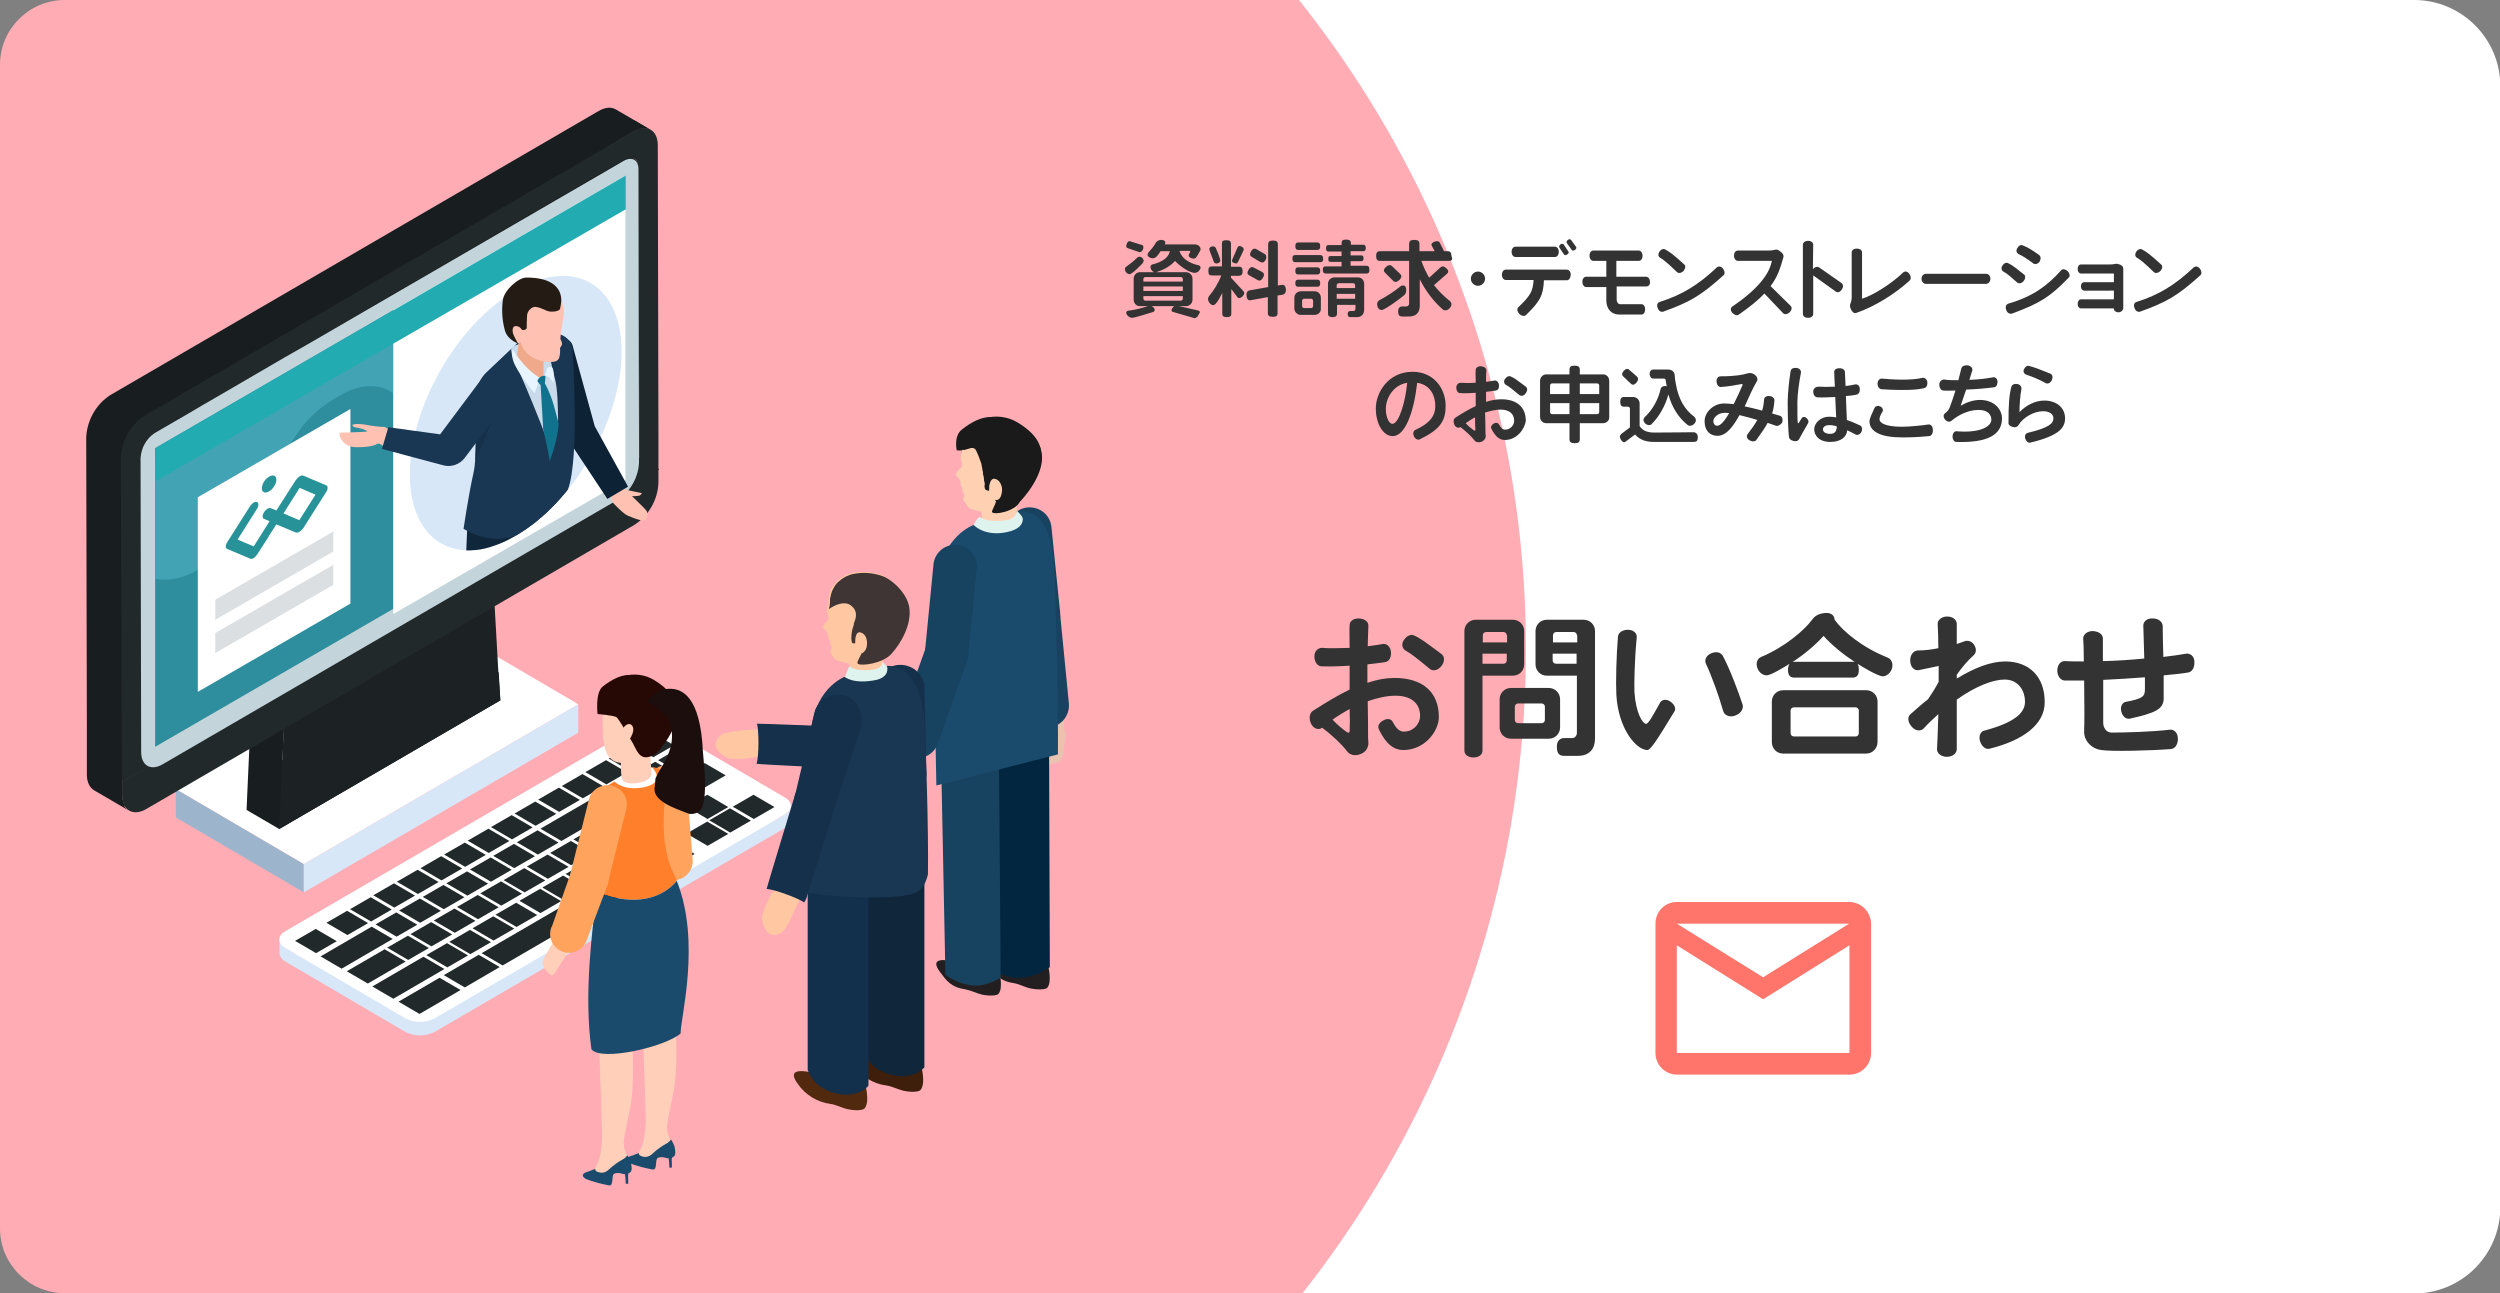 <?xml version="1.0" encoding="utf-8"?>
<!-- Generator: Adobe Illustrator 26.0.1, SVG Export Plug-In . SVG Version: 6.00 Build 0)  -->
<svg version="1.1" id="グループ_584" xmlns="http://www.w3.org/2000/svg" xmlns:xlink="http://www.w3.org/1999/xlink" x="0px"
	 y="0px" viewBox="0 0 773.3 400" style="enable-background:new 0 0 773.3 400;" xml:space="preserve">
<rect x="0" y="0" width="773.3" height="400" fill="#808080" stroke="none"/>
<style type="text/css">
	.st0{fill:#FFFFFF;}
	.st1{clip-path:url(#SVGID_00000149383751773126304070000004156807514009052316_);}
	.st2{fill:#FFACB5;}
	.st3{enable-background:new    ;}
	.st4{fill:#333333;}
	.st5{fill:#FF756B;}
	.st6{clip-path:url(#SVGID_00000157265712769539571610000005611798919222003133_);}
	.st7{fill:#D7E7F7;}
	.st8{fill:#22292B;}
	.st9{fill:#9CB5CC;}
	.st10{fill:#181D1F;}
	.st11{fill:#1C2124;}
	.st12{fill:#C3D5DB;}
	.st13{clip-path:url(#SVGID_00000071531352444431722020000015258244598269931650_);}
	.st14{fill:#2E8E9E;}
	.st15{fill:#42A3B4;}
	.st16{fill:#DCDFE2;}
	.st17{fill:#279398;}
	.st18{clip-path:url(#SVGID_00000096044113261891099300000012399408392210988724_);}
	.st19{fill:#22ACB2;}
	.st20{fill:#FFC2B2;}
	.st21{fill:#0E2236;}
	.st22{clip-path:url(#SVGID_00000045588775723488280390000017035980319268983466_);}
	.st23{fill:#10263B;}
	.st24{fill:#193652;}
	.st25{clip-path:url(#SVGID_00000127762384787437892860000016394350117018333836_);}
	.st26{clip-path:url(#SVGID_00000146475615440552052400000017222561573906632349_);}
	.st27{fill:#14304A;}
	.st28{fill:#C9DAEB;}
	.st29{fill:#F0AA8B;}
	.st30{fill:#E8F4FF;}
	.st31{fill:#10728D;}
	.st32{fill:#241B15;}
	.st33{fill:#E9C2B0;}
	.st34{fill:#174361;}
	.st35{fill:#FDFFFE;}
	.st36{fill:#FFD1B2;}
	.st37{fill:#1A1A1A;}
	.st38{fill:#231F20;}
	.st39{fill:#022540;}
	.st40{fill:#DCDCDC;}
	.st41{fill:#DEF3EE;}
	.st42{fill:#1A4B6C;}
	.st43{fill:#FFC8A2;}
	.st44{fill:#3D1F0B;}
	.st45{fill:#51290F;}
	.st46{fill:#122F4B;}
	.st47{fill:#403535;}
	.st48{fill:#FFA35D;}
	.st49{fill:#FFCFBA;}
	.st50{fill:#FF7F2A;}
	.st51{fill:#260905;}
	.st52{fill:#1B0E0D;}
</style>
<path id="パス_1379" class="st0" d="M26.7,0h720c14.7,0,26.7,11.9,26.7,26.7v346.7c0,14.7-11.9,26.7-26.7,26.7h-720
	C11.9,400,0,388.1,0,373.3V26.7C0,11.9,11.9,0,26.7,0z"/>
<g>
	<defs>
		<path id="SVGID_1_" d="M20,0h733.3c11,0,20,9,20,20v360c0,11-9,20-20,20H20c-11,0-20-9-20-20V20C0,9,9,0,20,0z"/>
	</defs>
	<clipPath id="SVGID_00000147939126751882838150000015109375007252013226_">
		<use xlink:href="#SVGID_1_"  style="overflow:visible;"/>
	</clipPath>
	<g id="マスクグループ_9" style="clip-path:url(#SVGID_00000147939126751882838150000015109375007252013226_);">
		<circle id="楕円形_55" class="st2" cx="150" cy="200.7" r="322"/>
	</g>
</g>
<g id="グループ_559" transform="translate(346.667 68)">
	<g class="st3">
		<path class="st4" d="M87.4,164c-2.7,0-5.3-1.6-7.6-6.5c-0.4-0.9,0.1-2,1.5-2.7c1.3-0.7,2.4-0.4,2.9,0.6c1.2,2.4,2.4,2.9,3.4,2.9
			c3.1,0,5-2.6,5-4.8c0-4-2.8-6.3-7.6-6.3c-2.8,0-5.7,0.7-8.6,1.7c0.1,4.9,0.1,8.8,0.1,9.6c0,1.4,0,2.4,0.1,3.1
			c0.1,1.2-0.5,2.9-2.3,3.6c-1.8,0.8-3.4,0.3-4.2-0.7c-1.8-2.4-5.2-5.5-7.8-7.4c-1,0.8-2.6,0.4-3.4-1.2c-0.8-1.7-0.5-3.3,0.5-4
			c4.2-2.7,7.9-4.9,11.4-6.6c0-2.5,0-5,0-7.4c-3,0.2-6,0.3-8.7,0.2c-1.2,0-2.2-1.3-2.2-3.1c0-1.7,1.3-2.7,2.5-2.6
			c2.2,0.2,5.2,0.1,8.4,0c0-2.9-0.1-5.5,0-7.1c0-1.1,1.2-2.1,3-2c1.7,0.1,2.9,1.1,2.8,2.3c-0.1,1.8-0.1,4-0.2,6.3
			c1.8-0.2,3.4-0.5,4.7-0.7c1.1-0.2,2.3,0.7,2.5,2.5c0.1,1.7-0.6,2.9-1.8,3.1c-1.5,0.2-3.4,0.5-5.5,0.7c0,1.9,0,3.8,0,5.7
			c3-1,5.7-1.5,8.4-1.5c8.5,0,13.7,4.2,13.7,12.1C98.4,158.1,94.1,164,87.4,164z M70.8,151.3c-1.8,1-3.6,2.1-5.3,3.3
			c1.3,1.4,3.2,3,4.5,3.9c0.5,0.3,0.8,0.1,0.8-0.4C70.9,156.4,70.9,154,70.8,151.3z M95.6,138.9c-4-3.3-5.9-4.8-7.4-5.6
			c-0.9-0.5-1.6-1.8-0.7-3.2c0.8-1.3,2.1-2,3.1-1.6c1.9,0.8,3.5,2,8.6,5.8c1,0.7,1.1,2.3,0,3.7C98.1,139.4,96.6,139.7,95.6,138.9z"
			/>
		<path class="st4" d="M121.3,141h-9.4v23.2c0,1.2-1.1,2.1-2.8,2.1c-1.7,0-2.8-0.9-2.8-2.1v-37c0-2,1.6-3.5,3.5-3.5h11.5
			c2,0,3.5,1.6,3.5,3.5v10.3C124.8,139.4,123.3,141,121.3,141z M119.4,128.5c0-0.6-0.5-1-1-1H113c-0.6,0-1,0.5-1,1v2.2h7.5V128.5z
			 M119.4,134.2h-7.5v3.1h6.5c0.6,0,1-0.5,1-1V134.2z M132.4,160.5h-11.7c-2,0-3.5-1.6-3.5-3.5v-8.7c0-2,1.6-3.5,3.5-3.5h11.7
			c2,0,3.5,1.6,3.5,3.5v8.7C135.9,159,134.3,160.5,132.4,160.5z M131.2,150.6c0-0.6-0.5-1-1-1h-7.3c-0.6,0-1,0.5-1,1v4.1
			c0,0.6,0.5,1,1,1h7.3c0.6,0,1-0.5,1-1V150.6z M141.4,165.8h-4.2c-1.6,0-2.3-0.7-2.3-2.9c0-2.1,1.4-2.6,2.2-2.6l2.6,0
			c0.8,0,1.4-0.8,1.4-1.6V141h-9.3c-2,0-3.5-1.6-3.5-3.5v-10.3c0-2,1.6-3.5,3.5-3.5h11.4c2,0,3.5,1.6,3.5,3.5v33.3
			C146.7,163.6,145,165.8,141.4,165.8z M141.1,128.5c0-0.6-0.5-1-1-1h-5.4c-0.6,0-1,0.5-1,1v2.2h7.5V128.5z M141.1,134.2h-7.5v2.1
			c0,0.6,0.5,1,1,1h6.4V134.2z"/>
		<path class="st4" d="M162.9,164c-3.4,0-9-6.5-9.6-17.1c-0.2-4.1,0-12,0.5-18c0.1-1.2,1.4-2.1,3.1-2.1c1.8,0,2.9,1.2,2.7,2.5
			c-0.7,7-0.8,14.7-0.7,16.8c0.4,6.3,2.5,9.8,3.6,9.8c0.7,0,1.9-2.2,4.3-6.5c0.5-1,1.9-1.3,3.2-0.4s1.8,2.1,1.3,3
			C165.9,160.9,163.9,164,162.9,164z M189.9,153.4c-1.8,0.6-3.3-0.3-3.6-1.6c-1.1-4-3.6-11-5.3-14.5c-0.5-1.1,0-2.5,1.6-3.2
			c1.6-0.7,3-0.3,3.6,0.7c2.2,4.1,4.8,11,6.2,15.3C192.6,151.5,191.7,152.8,189.9,153.4z"/>
		<path class="st4" d="M235.7,141.2c-1.4,0-6.5-3-7.8-3.9c0.3,0.4,0.4,1,0.4,1.9c0,1.8-0.7,2.4-2,2.4h-17.9c-1.3,0-2-0.6-2-2.4
			c0-0.9,0.2-1.5,0.5-1.9c-1.2,0.8-5.8,3.6-7.1,3.6c-1.8,0-3.1-1.8-3.1-3.5c0-1.2,0.8-2,1.4-2.2c7-2.9,13.3-8.1,15.9-11.7
			c0.8-1.1,2.3-1.9,4.4-1.9c1.2,0,2.4,0.7,2.4,2.1c2.7,3.7,8.6,8.6,16.4,11.7c0.6,0.2,1.5,1,1.5,2.3
			C238.8,139.3,237.4,141.2,235.7,141.2z M230.6,165.1h-25.7c-2,0-3.5-1.6-3.5-3.5V149c0-2,1.6-3.5,3.5-3.5h25.7
			c2,0,3.5,1.6,3.5,3.5v12.5C234.1,163.5,232.5,165.1,230.6,165.1z M228.3,151.8c0-0.6-0.5-1-1-1h-19.1c-0.6,0-1,0.5-1,1v7
			c0,0.6,0.5,1,1,1h19.1c0.6,0,1-0.5,1-1V151.8z M217.4,128.7c-2.7,3-6,5.7-9.6,8.1c0.2,0,0.4-0.1,0.7-0.1h17.9c0.3,0,0.5,0,0.7,0.1
			C223.3,134.3,219.9,131.5,217.4,128.7z"/>
		<path class="st4" d="M268.7,163.6c-1.1,0.3-2.3-0.6-2.9-2.3c-0.5-1.6,0.2-3.1,1.3-3.3c9.4-2.5,12.6-5.5,12.6-8.9
			c0-3.8-2.3-6.9-6.3-6.9c-3.5,0-8.9,2-14.8,6.2c0,6.5,0,12.3,0,15.3c0,1.3-1.2,2.4-3.1,2.4c-1.8,0-3.1-1.2-3-2.4
			c0.1-2.4,0.3-6.4,0.4-10.8c-1.5,1.4-3.1,2.8-4.6,4.5c-0.8,0.8-2.5,0.8-3.7-0.7c-1.2-1.4-1.3-3-0.3-3.8c1.8-1.6,3.6-3.2,5.4-4.6
			c1.1-1.6,2.3-3.5,3.3-5.4c0-1.6,0-3.3,0-4.9c-1.9,0.4-4.2,0.9-6.2,1.3c-1.3,0.2-2.5-0.9-2.6-2.8c-0.1-1.9,1-3.2,2.3-3.3
			c2.3,0,4.5-0.3,6.4-0.7c0-3-0.1-5.5-0.2-7.4c-0.1-1.2,1.1-2.4,2.9-2.4c1.8,0,3,1,3,2.3c0,1.8,0,3.9,0,6.2c0.9-0.3,1.7-0.6,2.3-0.8
			c0.9-0.4,2.3-0.2,3.1,1.1c0.8,1.3,0.6,2.5-0.2,3.2c-1.7,1.5-3.5,3.6-5.2,6c0,0.4,0,0.8,0,1.2c5.7-3.5,10.7-5.3,15-5.3
			c7.5,0,12.2,4.8,12.2,12.5C285.9,156.4,278.5,161.2,268.7,163.6z"/>
		<path class="st4" d="M330.3,140c-1.7,0.3-4.4,0.6-7.7,0.9c0,3.9,0,7,0,7.5c-0.3,2.9-2.3,4.1-10.5,5.9c-1.1,0.2-2.2-0.6-2.6-2.2
			c-0.4-1.6,0.3-2.8,1.4-3c5.3-1,5.9-1.7,5.9-3.9c0-1.2,0-2.5,0-3.7c-4,0.3-8.4,0.6-12.9,0.8v13.3c0,1.3,0.8,3,2.6,3
			c3.6,0,12.4-0.2,18.1-0.9c1.2-0.1,2.4,0.9,2.4,2.9c0,1.7-0.9,3-2.2,3.1c-6.3,0.5-18.4,0.8-21.5,0.3c-3.1-0.4-5.5-3-5.3-6
			c0.1-1.7,0.1-8.7,0-15.5c-2,0-4,0-6,0c-1.2,0-2.3-1.3-2.3-3.1s1.1-3,2.4-2.9c1.8,0.1,3.7,0.1,5.8,0.1c0-3.5-0.1-6.2-0.2-7.1
			c0-1.2,1.2-2.3,3-2.3c1.8,0.1,3.1,1,3.1,2.3v7c4.3-0.1,8.7-0.4,12.8-0.8c-0.1-3.6-0.2-7-0.3-10.2c0-1.2,1.1-2.3,2.9-2.2
			c1.8,0,3,1,3.1,2.3c0,2.7,0.1,6.2,0.2,9.6c2.8-0.3,5.3-0.7,7-1c1.2-0.2,2.6,0.7,2.6,2.5C332.2,138.4,331.5,139.7,330.3,140z"/>
	</g>
	<g class="st3">
		<path class="st4" d="M6.8,13.4c-0.7,0.7-3.2,3.4-4.1,3.4c-0.7,0-1.4-0.8-1.4-1.5c0-0.4,0.2-0.7,0.4-0.8c1-0.7,2.4-1.8,3.4-2.8
			c0.1-0.1,0.4-0.3,0.7-0.3c0.7,0,1.3,0.7,1.3,1.3C7,13,6.9,13.2,6.8,13.4z M10,28.5c-1,0.3-5.6,1.8-6.5,1.8c-0.8,0-1.8-0.8-1.8-1.6
			c0-0.4,0.3-0.5,0.6-0.6c2-0.2,4.3-0.8,6.1-1.4c0.1-0.1,0.3-0.1,0.5-0.1c0.4,0,0.9,0.1,1.3,0.6c0.3,0.3,0.3,0.5,0.3,0.7
			C10.4,28.3,10.2,28.5,10,28.5z M6.9,9.1C6.6,9.7,6.3,10,5.9,10c-0.1,0-0.3,0-0.4-0.1L2.3,8.8C1.9,8.7,1.7,8.5,1.7,8.1
			c0-0.5,0.4-1.5,1-1.5c0.1,0,0.3,0,0.4,0.1l3.2,1C6.8,7.8,7,8,7,8.4C7,8.6,7,8.8,6.9,9.1z M24.4,15.5c-0.4,0.7-1.1,0.9-1.5,0.9
			c-1.8,0-5-2.4-6.1-3.7c-1.2,1.4-3.2,2.7-5.9,3.5h9.3c1.1,0,2,0.9,2,2v6.5c0,1.1-0.9,2-2,2H5.9c-1.1,0-1.9-0.9-1.9-2v-6.5
			c0-1.1,0.9-2,1.9-2h4.6c-0.7-0.1-1.3-0.9-1.3-1.6c0-0.5,0.4-0.8,0.6-0.8c3.2-0.8,5-2.2,5.4-4.1h-2.9c-0.5,0.8-1.3,2.2-2.4,2.2
			c-0.6,0-1.6-0.4-1.6-1.1c0-0.2,0.1-0.4,0.2-0.6c0.9-1,1.8-2.1,2.4-3.2c0.2-0.3,0.8-0.8,1.6-0.8c0.6,0,1.3,0.2,1.3,0.9
			c0,0.2-0.1,0.3-0.2,0.5h9.4c0.9,0,1.7,0.7,1.7,1.5c0,0.2-0.1,0.4-0.2,0.6l-1,1.7C23.2,11.8,23,12,22.5,12C22,12,21,11.6,21,11
			c0-0.2,0.1-0.3,0.2-0.5l0.2-0.4c0.1-0.2,0.1-0.3,0.1-0.3c0-0.1-0.1-0.2-0.4-0.2h-2.9c0,0.1,0,0.1,0,0.1c0.6,2.1,2.8,3.7,6,4.4
			c0.2,0.1,0.5,0.3,0.5,0.7C24.7,15,24.6,15.3,24.4,15.5z M19.2,18.3c0-0.3-0.3-0.6-0.6-0.6h-11C7.3,17.7,7,18,7,18.3v0.8h12.2V18.3
			z M19.2,20.6H7V22h12.2V20.6z M19.2,23.6H7v0.8C7,24.7,7.3,25,7.6,25h11c0.3,0,0.6-0.3,0.6-0.6V23.6z M24,29.5
			c-0.4,0.7-0.8,0.9-1.2,0.9c-0.1,0-0.3,0-0.4-0.1l-6.2-1.8c-0.3-0.1-0.5-0.2-0.5-0.5c0-0.6,0.8-1.5,1.4-1.5l6.7,1.5
			c0.4,0.1,0.7,0.3,0.7,0.6C24.3,28.9,24.2,29.2,24,29.5z"/>
		<path class="st4" d="M36.7,24.2c-0.3,0-0.5-0.1-0.7-0.4l-1.8-2.4V29c0,0.8-0.4,1.1-1.4,1.1c-1.1,0-1.4-0.4-1.4-1.1v-6.4
			c-0.4,0.8-1.8,3.8-2.8,3.8c-0.8,0-1.6-1.1-1.6-1.9c0-0.4,0.2-0.7,0.3-0.9c1.4-1.6,3-4.2,3.8-6.4h-2.9c-0.8,0-1.1-0.3-1.1-1.4
			s0.4-1.4,1.1-1.4h3.1V7.4c0-0.8,0.3-1.1,1.4-1.1c1.1,0,1.4,0.4,1.4,1.1v7.1h2.5c0.8,0,1.1,0.4,1.1,1.4s-0.4,1.4-1.1,1.4h-2.5v0.6
			l3.7,4c0.2,0.2,0.4,0.5,0.4,0.8C38.2,23.3,37.3,24.2,36.7,24.2z M29.6,13.5c-0.5,0-0.7-0.3-0.8-0.5c-0.2-0.7-1.4-3.5-1.4-3.9
			c0-0.6,0.6-0.9,1.1-0.9c0.5,0,0.8,0.3,0.9,0.5c0.3,0.6,1.4,3.3,1.4,3.9C30.8,13.2,30.2,13.5,29.6,13.5z M38,9.4L36.3,13
			c-0.2,0.3-0.3,0.5-0.6,0.5c-0.4,0-1.3-0.3-1.3-0.8c0-0.1,0-0.3,0.1-0.4l1.6-3.7c0.2-0.3,0.3-0.5,0.6-0.5c0.5,0,1.3,0.4,1.3,0.9
			C38.1,9.1,38,9.3,38,9.4z M49.9,23.2l-1.4,0.2v5.5c0,0.8-0.4,1.1-1.5,1.1c-1.1,0-1.5-0.4-1.5-1.1v-5L40,24.9c-1,0-1.1-1.1-1.1-1.8
			c0-0.8,0.4-1.2,1-1.3l5.7-1V7.6c0-0.8,0.4-1.2,1.5-1.2c1.1,0,1.5,0.4,1.5,1.2v12.7l1.4-0.2c1,0,1.1,1.1,1.1,1.8
			C51,22.7,50.6,23.1,49.9,23.2z M42.9,18.8c-0.2,0-0.4-0.1-0.6-0.2l-2.5-1.4c-0.4-0.2-0.6-0.5-0.6-0.8c0-0.6,0.7-1.8,1.4-1.8
			c0.2,0,0.4,0.1,0.6,0.2l2.5,1.3c0.4,0.2,0.6,0.5,0.6,0.9C44.3,17.6,43.6,18.8,42.9,18.8z M43.8,13.2c-0.2,0-0.4-0.1-0.7-0.2
			l-2.5-1.5c-0.4-0.2-0.6-0.5-0.6-0.8c0-0.7,0.7-1.8,1.4-1.8c0.2,0,0.4,0.1,0.6,0.2l2.4,1.4c0.4,0.2,0.6,0.5,0.6,0.8
			C45.2,12,44.5,13.2,43.8,13.2z"/>
		<path class="st4" d="M61.7,13.1H54c-0.6,0-0.9-0.3-0.9-1.1c0-0.9,0.3-1.1,0.9-1.1h7.7c0.6,0,0.9,0.3,0.9,1.1
			C62.7,12.8,62.3,13.1,61.7,13.1z M60,29.4h-4.3c-1.1,0-2-0.9-2-2v-3.3c0-1.1,0.9-2,2-2H60c1.1,0,1.9,0.9,1.9,2v3.3
			C62,28.5,61.1,29.4,60,29.4z M60.8,9.3h-5.9C54.3,9.3,54,9,54,8.1C54,7.3,54.3,7,54.9,7h5.9c0.6,0,0.9,0.3,0.9,1.1
			C61.7,9,61.4,9.3,60.8,9.3z M60.8,16.9h-5.9c-0.6,0-0.9-0.3-0.9-1.1c0-0.9,0.3-1.1,0.9-1.1h5.9c0.6,0,0.9,0.3,0.9,1.1
			C61.7,16.6,61.4,16.9,60.8,16.9z M60.8,20.7h-5.9c-0.6,0-0.9-0.3-0.9-1.1s0.3-1.1,0.9-1.1h5.9c0.6,0,0.9,0.3,0.9,1.1
			S61.4,20.7,60.8,20.7z M59.5,25c0-0.3-0.3-0.6-0.6-0.6h-2.2c-0.3,0-0.6,0.3-0.6,0.6v1.7c0,0.3,0.3,0.6,0.6,0.6h2.2
			c0.3,0,0.6-0.3,0.6-0.6V25z M76.1,16.6H63.4c-0.6,0-0.9-0.3-0.9-1.1c0-0.9,0.3-1.1,0.9-1.1h4.9v-1.4h-3.4c-0.5,0-0.7-0.2-0.7-0.9
			c0-0.7,0.2-0.9,0.7-0.9h3.4V9.8h-4c-0.5,0-0.8-0.2-0.8-1c0-0.8,0.3-1,0.8-1h4V7.3c0-0.8,0.3-1.2,1.4-1.2c1.1,0,1.5,0.4,1.5,1.2
			v0.4H75c0.5,0,0.8,0.3,0.8,1c0,0.8-0.3,1-0.8,1h-3.9v1.3h3.3c0.5,0,0.7,0.2,0.7,0.9c0,0.7-0.3,0.9-0.7,0.9h-3.3v1.4h4.9
			c0.6,0,0.9,0.3,0.9,1.1C77,16.3,76.6,16.6,76.1,16.6z M73,30.1h-2c-0.6,0-0.8-0.3-0.8-1c0-0.8,0.6-0.9,0.8-0.9c0.3,0,0.5,0,0.9,0
			c0.5,0,0.7-0.2,0.7-0.8v-1.1h-5.7V29c0,0.7-0.4,1.1-1.4,1.1c-1,0-1.4-0.4-1.4-1.1v-9.2c0-1.1,0.9-2,2-2h7.3c1.1,0,1.9,0.9,1.9,2
			v7.9C75.3,29.2,74.5,30.1,73,30.1z M72.5,20.2c0-0.3-0.3-0.6-0.6-0.6h-4.5c-0.3,0-0.6,0.3-0.6,0.6v0.9h5.7V20.2z M72.5,22.9h-5.7
			v1.5h5.7V22.9z"/>
		<path class="st4" d="M101.5,12.7h-8.5c0.4,1.3,1.7,4.1,2.4,5.2l3.4-3.1c0.3-0.2,0.5-0.4,0.8-0.4c0.6,0,1.7,0.9,1.7,1.6
			c0,0.3-0.2,0.5-0.4,0.7l-4,3.5c1.5,1.9,3.2,3.6,4.9,4.9c0.2,0.2,0.5,0.5,0.5,1c0,0.9-1,1.9-1.9,1.9c-0.3,0-0.7-0.1-0.8-0.3
			c-2.7-2.3-5.3-5.7-7.1-9.3v8.1c0,2.2-1.1,3.4-3.4,3.4h-2c-0.9,0-1.3-0.4-1.3-1.6c0-1.2,0.7-1.5,1.2-1.5h1.2c0.6,0,1-0.3,1-1V12.7
			h-9c-0.8,0-1.2-0.4-1.2-1.5c0-1.1,0.4-1.5,1.2-1.5h9V7.5c0-0.9,0.4-1.3,1.6-1.3c1.2,0,1.6,0.4,1.6,1.3v2.2h4.7l-0.8-1.5
			c-0.1-0.2-0.2-0.4-0.2-0.5c0-0.7,1.2-1.1,1.7-1.1c0.5,0,0.8,0.2,1,0.7l1.2,2.4h1.1c0.8,0,1.2,0.4,1.2,1.5
			C102.8,12.3,102.4,12.7,101.5,12.7z M87.8,23.2c-1,0.9-6.1,4.7-7.1,4.7c-0.9,0-1.4-1-1.4-1.8c0-0.7,0.4-1.1,0.8-1.3
			c2-1,4.7-2.8,6.4-4.2c0.2-0.2,0.5-0.3,0.8-0.3c0.9,0,1,0.8,1,1.5C88.3,22.4,88.1,22.9,87.8,23.2z M85,19.2c-0.3,0-0.6-0.2-0.8-0.4
			l-2.4-2.4c-0.3-0.3-0.4-0.5-0.4-0.8c0-0.6,1.1-1.6,1.8-1.6c0.3,0,0.6,0.2,0.8,0.4l2.4,2.3c0.3,0.3,0.4,0.5,0.4,0.8
			C86.8,18.2,85.7,19.2,85,19.2z"/>
		<path class="st4" d="M110.5,20.4c-1.2,0-2.2-1-2.2-2.2c0-1.2,1-2.2,2.2-2.2c1.2,0,2.2,1,2.2,2.2C112.7,19.4,111.7,20.4,110.5,20.4
			z"/>
		<path class="st4" d="M138,18.7h-7.1c-0.2,4.8-1.3,6.6-5.5,10.7c-0.5,0.5-1.4,0.4-2.1-0.3c-0.7-0.7-0.8-1.6-0.3-2.1
			c3.7-3.5,4.5-4.9,4.7-8.4h-8.6c-0.6,0-1.2-0.6-1.2-1.6c0-0.9,0.5-1.6,1.2-1.6H138c0.6,0,1.2,0.6,1.2,1.6
			C139.1,18.1,138.6,18.7,138,18.7z M134.3,11.5h-12.2c-0.6,0-1.2-0.6-1.2-1.6c0-0.9,0.5-1.6,1.2-1.6h12.2c0.6,0,1.2,0.6,1.2,1.6
			C135.5,10.9,134.9,11.5,134.3,11.5z M138.1,10.7c-0.4,0.3-0.8,0.3-1,0l-1.4-2.1c-0.2-0.2-0.1-0.7,0.3-1c0.4-0.3,0.8-0.2,1,0
			l1.4,2.1C138.7,10,138.6,10.4,138.1,10.7z M140.5,9.3c-0.4,0.3-0.9,0.3-1,0L138,7.2c-0.2-0.2-0.1-0.7,0.3-1c0.4-0.3,0.8-0.2,1,0
			l1.5,2.1C141.1,8.6,140.9,9,140.5,9.3z"/>
		<path class="st4" d="M162.6,20.6h-9.2v4c0,0.9,0.5,1.5,1.1,1.5h6.6c0.6,0,1.1,0.6,1.1,1.6c0,1-0.5,1.6-1.1,1.6h-6.9
			c-2.5,0-4-1.8-4-4.4v-4.1h-6.2c-0.6,0-1.2-0.6-1.2-1.6c0-1,0.5-1.6,1.2-1.6h6.2v-4.9h-4c-0.6,0-1.2-0.6-1.2-1.6s0.5-1.6,1.2-1.6
			h14c0.6,0,1.2,0.6,1.2,1.6s-0.5,1.6-1.2,1.6h-6.9v4.9h9.2c0.6,0,1.2,0.6,1.2,1.6C163.8,20,163.3,20.6,162.6,20.6z"/>
		<path class="st4" d="M167.8,28.4c-0.7,0.2-1.4-0.2-1.7-1.1c-0.4-0.9-0.1-1.7,0.6-1.9c7-2.2,12.1-5.4,17.7-10.7
			c0.5-0.4,1.3-0.4,1.9,0.4c0.6,0.8,0.6,1.6,0.2,2C179.2,23.7,175.8,25.5,167.8,28.4z M174.1,15.8c-0.7,0.7-1.5,0.8-2,0.4
			c-3.2-3.1-4.4-4-5.3-4.5c-0.5-0.3-0.7-1-0.2-1.8c0.5-0.8,1.2-1,1.7-0.8c1.5,0.8,2.5,1.5,6,4.7C174.8,14.2,174.7,15,174.1,15.8z"/>
		<path class="st4" d="M206.9,28.6c-0.8,0.7-1.6,0.7-2,0.3l-5.8-6.1c-1.8,1.9-4.3,4-7.9,6.5c-0.5,0.4-1.3,0.2-2-0.5
			c-0.7-0.8-0.6-1.6,0-2c9.7-6.6,11.7-11.4,12.2-14.1h-10.5c-0.6,0-1.2-0.6-1.2-1.6c0-1,0.5-1.6,1.2-1.6h9.3c1.1,0,1.7-0.1,2-0.2
			c0.2-0.1,0.5-0.1,0.7-0.1c0.5,0.1,0.8,0.3,1.4,0.8c0.6,0.5,0.8,1,0.7,1.5c-1,3.5-1.8,6.1-4,9l6.2,6.1
			C207.7,27.1,207.6,27.9,206.9,28.6z"/>
		<path class="st4" d="M221.2,22.2l-7-5c0,4.7,0,9.4,0,11.9c0,0.7-0.6,1.2-1.6,1.2c-1,0-1.6-0.5-1.6-1.2V7.7c0-0.7,0.7-1.2,1.6-1.2
			c1,0,1.6,0.5,1.6,1.2c0,2-0.1,4.7-0.1,7.6c0.6-0.8,1.4-0.9,1.9-0.6l7,4.9c0.5,0.4,0.6,1.2,0,2C222.5,22.4,221.7,22.6,221.2,22.2z"
			/>
		<path class="st4" d="M227.5,28.8c-0.5,0.2-1-0.1-1.4-0.7c-0.4-0.6-0.6-1.3-0.5-1.8c0-0.1,0.1-0.3,0.1-0.4c0.2-0.4,0.4-1.1,0.4-2
			V10.1c0-0.7,0.6-1.2,1.6-1.2c1,0,1.6,0.5,1.6,1.2v14.3c3.3-1,9.1-4.6,12.7-8.1c0.5-0.5,1.4-0.4,1.9,0.4c0.6,0.8,0.6,1.6,0.1,2.1
			C239.5,22.9,233.3,26.8,227.5,28.8z"/>
		<path class="st4" d="M267.7,19.8h-18.7c-0.6,0-1.3-0.6-1.3-1.6c0-0.9,0.7-1.5,1.3-1.5h18.7c0.6,0,1.3,0.6,1.3,1.5
			C269,19.2,268.3,19.8,267.7,19.8z"/>
		<path class="st4" d="M279.3,18.9c-0.6,0.8-1.5,0.9-2,0.5c-1.9-1.7-3.1-2.8-4.3-3.4c-0.5-0.3-0.8-1.1-0.3-1.8
			c0.5-0.8,1.2-1.1,1.8-0.8c1.4,0.7,2.5,1.6,4.9,3.5C279.9,17.3,279.9,18.1,279.3,18.9z M275.7,29c-0.7,0.2-1.5-0.2-1.8-1.1
			c-0.4-1,0-1.8,0.7-2c7.6-2.2,12.1-5.6,16.3-10.3c0.4-0.5,1.3-0.4,2,0.3c0.7,0.7,0.8,1.6,0.3,2C287.4,23.9,284.3,25.8,275.7,29z
			 M282.3,13.5c-2-1.5-3.4-2.4-4.6-2.9c-0.5-0.3-0.9-1-0.4-1.8c0.4-0.8,1.1-1.2,1.7-0.9c1.5,0.6,2.6,1.2,5.1,3
			c0.5,0.4,0.6,1.2,0.1,2.1C283.7,13.6,282.9,13.9,282.3,13.5z"/>
		<path class="st4" d="M308.6,28.6c-0.8,0-1.4-0.5-1.4-1v-0.2H297c-0.5,0-1-0.5-1-1.4c0-0.8,0.4-1.4,1-1.4h10.2v-2.7H298
			c-0.5,0-1-0.5-1-1.3c0-0.8,0.4-1.3,1-1.3h9.2v-2.7H297c-0.5,0-1-0.5-1-1.4c0-0.8,0.4-1.4,1-1.4h8.8c0.6,0,1,0,1.4-0.1
			c0.3-0.1,0.7-0.1,1-0.1c0.2,0.1,0.4,0.1,0.8,0.2c0.3,0.1,0.6,0.4,0.8,0.5c0.2,0.2,0.3,0.5,0.3,0.7v12.5
			C309.9,28.1,309.4,28.6,308.6,28.6z"/>
		<path class="st4" d="M315.3,28.4c-0.7,0.2-1.4-0.2-1.7-1.1c-0.4-0.9-0.1-1.7,0.6-1.9c7-2.2,12.1-5.4,17.7-10.7
			c0.5-0.4,1.3-0.4,1.9,0.4c0.6,0.8,0.6,1.6,0.2,2C326.7,23.7,323.3,25.5,315.3,28.4z M321.6,15.8c-0.7,0.7-1.5,0.8-2,0.4
			c-3.2-3.1-4.4-4-5.3-4.5c-0.5-0.3-0.7-1-0.2-1.8c0.5-0.8,1.2-1,1.7-0.8c1.5,0.8,2.5,1.5,6,4.7C322.3,14.2,322.3,15,321.6,15.8z"/>
	</g>
	<g class="st3">
		<path class="st4" d="M92.5,67.9c-0.6,0.3-1.4-0.1-1.8-0.9c-0.4-0.9-0.2-1.7,0.4-2c4.8-2.2,6.2-4.6,6.2-7.4c0-3-1.3-6.5-5.6-7.2
			c-1,8.8-3.6,16.5-7.6,16.5c-2.8,0-5.2-3.6-5.2-8.6c0-4.7,3.7-11.3,11.4-11.3c6.3,0,10.2,4.9,10.2,10.6
			C100.5,62.1,98.9,64.8,92.5,67.9z M82,58.4c0,2.7,1,4.7,2,4.7c2.1,0,4.1-7,4.6-12.7C84.2,51.1,82,55.3,82,58.4z"/>
		<path class="st4" d="M118.8,68.1c-1.5,0-2.9-0.9-4.2-3.6c-0.2-0.5,0.1-1.1,0.8-1.5c0.7-0.4,1.4-0.2,1.6,0.3
			c0.7,1.3,1.3,1.6,1.9,1.6c1.7,0,2.8-1.5,2.8-2.7c0-2.2-1.5-3.5-4.2-3.5c-1.5,0-3.1,0.4-4.8,0.9c0.1,2.7,0.1,4.9,0.1,5.3
			c0,0.8,0,1.4,0.1,1.7c0.1,0.7-0.3,1.6-1.2,2c-1,0.4-1.9,0.2-2.3-0.4c-1-1.3-2.9-3-4.3-4.1c-0.5,0.4-1.5,0.2-1.9-0.7
			c-0.4-1-0.3-1.8,0.3-2.2c2.3-1.5,4.4-2.7,6.3-3.6c0-1.4,0-2.8,0-4.1c-1.6,0.1-3.3,0.2-4.8,0.1c-0.7,0-1.2-0.7-1.2-1.7
			c0-1,0.7-1.5,1.4-1.5c1.2,0.1,2.9,0.1,4.6,0c0-1.6-0.1-3,0-4c0-0.6,0.7-1.2,1.7-1.1c1,0.1,1.6,0.6,1.6,1.3c-0.1,1-0.1,2.2-0.1,3.5
			c1-0.1,1.9-0.3,2.6-0.4c0.6-0.1,1.3,0.4,1.4,1.4c0.1,0.9-0.3,1.6-1,1.7c-0.8,0.1-1.9,0.3-3,0.4c0,1,0,2.1,0,3.1
			c1.6-0.5,3.2-0.8,4.7-0.8c4.7,0,7.6,2.3,7.6,6.7C124.9,64.8,122.5,68.1,118.8,68.1z M109.6,61.1c-1,0.5-2,1.2-2.9,1.8
			c0.7,0.8,1.8,1.7,2.5,2.2c0.3,0.2,0.5,0.1,0.5-0.2C109.6,63.9,109.6,62.6,109.6,61.1z M123.3,54.2c-2.2-1.8-3.2-2.7-4.1-3.1
			c-0.5-0.3-0.9-1-0.4-1.8c0.5-0.7,1.1-1.1,1.7-0.9c1.1,0.4,2,1.1,4.8,3.2c0.5,0.4,0.6,1.2,0,2C124.7,54.5,123.9,54.6,123.3,54.2z"
			/>
		<path class="st4" d="M149.2,62.9H142v4.9c0,0.9-0.4,1.3-1.6,1.3c-1.2,0-1.6-0.4-1.6-1.3v-4.9h-7.2c-1.1,0-1.9-0.9-1.9-2V49.8
			c0-1.1,0.9-2,1.9-2h7.2v-1.4c0-0.9,0.4-1.3,1.6-1.3c1.2,0,1.6,0.4,1.6,1.3v1.4h7.2c1.1,0,1.9,0.9,1.9,2v11.2
			C151.2,62,150.3,62.9,149.2,62.9z M138.8,50.6h-5.4c-0.3,0-0.6,0.3-0.6,0.6v2.7h6V50.6z M138.8,56.7h-6v2.8c0,0.3,0.3,0.6,0.6,0.6
			h5.4V56.7z M148,51.2c0-0.3-0.3-0.6-0.6-0.6H142v3.3h6V51.2z M148,56.7h-6v3.4h5.4c0.3,0,0.6-0.3,0.6-0.6V56.7z"/>
		<path class="st4" d="M177.2,68.7h-12.3c-2.5,0-4.4-0.7-5.8-2.3l-2.8,2.1c-0.2,0.2-0.4,0.3-0.6,0.3c-0.6,0-1.3-1.1-1.3-1.7
			c0-0.4,0.2-0.7,0.6-1l2.5-1.9v-5.8c0-0.3-0.3-0.6-0.6-0.6h-1.2c-0.8,0-1.2-0.4-1.2-1.5c0-1.1,0.4-1.5,1.2-1.5h2.8c1.1,0,2,0.9,2,2
			v7c0.9,1.4,2.4,2,4.5,2c5.8,0,9.6-0.1,12.2-0.1h0.1c0.4,0,1.2,0.4,1.2,1.5C178.5,68.4,178.1,68.7,177.2,68.7z M158.5,51
			c-0.3,0-0.5-0.1-0.8-0.4l-2.2-2.1c-0.3-0.2-0.4-0.5-0.4-0.8c0-0.6,0.9-1.6,1.5-1.6c0.3,0,0.5,0.1,0.7,0.3l2.3,2
			c0.3,0.3,0.4,0.5,0.4,0.8C160.1,49.9,159.1,51,158.5,51z M176.1,63.7c-0.3,0-0.6-0.1-0.7-0.2c-2.9-2.3-4.9-5.5-6-9.5
			c-0.9,3.4-2.8,6.8-5.2,9.2c-0.2,0.2-0.4,0.3-0.8,0.3c-0.8,0-1.7-0.8-1.7-1.6c0-0.4,0.2-0.7,0.4-0.9c2.3-2.1,4.2-5.4,4.9-8.7
			c0.1-0.4,0.5-0.9,1.4-0.9c0.2,0,0.4,0,0.5,0.1c-0.1-0.3-0.3-1.5-0.3-1.7c0-0.4-0.2-0.7-0.6-0.7h-3.3c-0.6,0-1.1-0.6-1.1-1.4
			c0-0.9,0.5-1.4,1.1-1.4h4.5c1.5,0,2.2,0.8,2.2,2.3c0,0.6,0.2,1.4,0.3,2.1c0.8,4.7,2.7,8,5.7,10.2c0.2,0.2,0.5,0.6,0.5,1.1
			C177.9,62.8,177,63.7,176.1,63.7z"/>
		<path class="st4" d="M202.7,63.7c-0.9-0.3-1.8-0.6-2.6-0.9c-0.8,1.5-1.9,3.1-3.5,5.3c-0.4,0.5-1.2,0.6-2.1,0.1s-1-1.4-0.6-1.9
			c1.3-1.7,2.3-3.1,3-4.4c-2.2-0.7-4-1.1-5.5-1.5c-2,3.6-4.1,6.4-6.8,6.4c-2.4,0-4-1.6-4-4.5c0-2.8,2.7-5.5,6.1-5.5
			c0.9,0,1.8,0.1,2.9,0.2c1-2,2-4.1,2.7-5.8c0.1-0.3,0-0.5-0.3-0.4c-1.6,0.3-4.3,0.8-6.4,0.9c-0.7,0-1.2-0.6-1.3-1.6
			c-0.1-1,0.5-1.7,1.2-1.7c4.7,0,7.1-0.5,8.3-0.9c0.6-0.2,1.5-0.2,2.3,0.4s1,1.4,0.7,2c-1.3,2.1-2.5,5-3.8,7.8
			c1.6,0.3,3.4,0.8,5.4,1.3c0.4-1.2,0.5-2.3,0.6-3.4c0-0.7,0.7-1.2,1.7-1.1c1,0.1,1.6,0.8,1.5,1.4c-0.1,1.4-0.3,2.7-0.7,4
			c0.8,0.2,1.6,0.5,2.4,0.7c0.7,0.2,1,1.1,0.7,2.1C204.1,63.4,203.3,63.9,202.7,63.7z M186.8,59.7c-2.3,0-3.5,1.7-3.5,2.5
			c0,0.9,0.5,1.5,1.2,1.5c1.1,0,2.4-1.7,3.7-3.9C187.7,59.7,187.2,59.7,186.8,59.7z"/>
		<path class="st4" d="M209.8,67.9c-0.3,0.5-0.9,0.7-1.7,0.5c-0.8-0.2-1.3-0.6-1.4-1.2c-0.2-1.6-0.4-5.7-0.4-10.9
			c0-2.5,0.5-7.1,0.9-9.5c0.1-0.7,0.8-1.1,1.8-1c1,0.1,1.5,0.8,1.4,1.5c-0.5,2.5-1.1,6.7-1.1,9c0,3.8,0,5.5,0.1,6.3
			c0,0.4,0.3,0.4,0.4,0.1c0.2-0.3,0.5-0.8,0.8-1.3c0.3-0.5,1-0.6,1.5-0.1c0.6,0.5,0.8,1.1,0.5,1.6C211.2,65.3,210.3,67,209.8,67.9z
			 M227.3,66.4c-0.9-0.5-1.7-0.9-2.6-1.3c-0.1,1.9-1.8,3.6-5.2,3.6c-3.6,0-5-2.1-5-3.9c0-1.8,1.8-3.9,4.7-3.9c0.7,0,1.4,0.1,2.1,0.2
			c-0.1-1.7-0.2-4-0.3-6.3c-2,0.1-4,0.2-5.6,0.1c-0.7-0.1-1.2-0.8-1.2-1.8c0-1,0.9-1.5,1.6-1.5c1.3,0.1,3.1,0.1,5.1,0
			c-0.1-1.8-0.2-3.4-0.2-4.5c-0.1-0.7,0.6-1.2,1.6-1.2c1,0,1.7,0.5,1.7,1.2c0.1,1.1,0.1,2.7,0.2,4.3c1.1-0.1,2.1-0.3,3-0.5
			c0.7-0.1,1.4,0.4,1.4,1.4c0.1,1-0.4,1.7-1.1,1.8c-0.9,0.2-2,0.3-3.2,0.4c0.1,2.7,0.2,5.4,0.3,7.4c1.2,0.4,2.6,1,4.1,1.7
			c0.6,0.3,0.8,1.1,0.4,2C228.7,66.4,227.9,66.7,227.3,66.4z M219.1,63.5c-1.3,0-1.9,0.7-1.9,1.3c0,0.9,1,1.4,2.1,1.4
			c1.3,0,2.1-0.4,2.2-2.3C220.7,63.6,219.9,63.5,219.1,63.5z"/>
		<path class="st4" d="M250,66.9c-3.1,0.3-5.8,0.4-8.3,0.4c-6.7,0-10-1.8-10.1-4.9c0-1,0.8-2.5,1.6-4.3c0.3-0.5,1-0.7,1.7-0.4
			s1,1,0.8,1.5c-0.8,1.3-1,2-1,2.5c0,1.1,1.8,2.3,6.9,2.3c2.5,0,6.2-0.4,8.2-0.7c0.7-0.1,1.4,0.5,1.4,1.6
			C251.3,66.1,250.7,66.9,250,66.9z M248.7,52c-1.7,0.5-5.3,0.9-13.4,0.4c-0.7-0.1-1.2-0.8-1.2-1.7c0-1,0.6-1.6,1.3-1.6
			c6.3,0.6,10.4,0.3,12.4-0.2c0.6-0.2,1.5,0.2,1.7,1.2C249.6,51,249.3,51.8,248.7,52z"/>
		<path class="st4" d="M258.5,68.7c-0.7,0-1.2-0.7-1.2-1.7c0-1,0.6-1.7,1.3-1.6c7.3,0.6,10.7-1.5,10.7-3.6c0-1.4-1-3-3.9-3
			c-3.4,0-6.3,1.6-8.5,3.4c-0.5,0.4-1.3,0.3-1.9-0.4c-0.6-0.7-0.6-1.5-0.1-1.9c1-0.8,1.4-1.4,1.6-2.1c0.5-1.3,1.1-3.1,1.7-5
			c-1.4,0-2.7,0.1-3.8,0c-0.7-0.1-1.2-0.8-1.2-1.9c0-1,0.9-1.6,1.6-1.5c1.1,0.2,2.6,0.2,4.3,0.2c0.3-1.2,0.6-2.4,0.9-3.6
			c0.2-0.7,0.9-1.1,2-1c1,0.2,1.6,0.9,1.4,1.6c-0.3,1-0.6,1.9-0.9,2.9c2.6-0.1,5.3-0.4,7.4-0.8c0.7-0.1,1.3,0.5,1.3,1.4
			c0,1-0.4,1.6-1.1,1.7c-2.3,0.3-5.5,0.6-8.6,0.7c-0.7,2.2-1.4,4-1.7,5c1.7-1,3.8-1.8,6.1-1.8c4.5,0.1,6.7,3,6.7,5.8
			C272.5,66.5,268.2,69,258.5,68.7z"/>
		<path class="st4" d="M281.4,68.9c-0.6,0.2-1.3-0.3-1.6-1.2c-0.3-0.9,0.1-1.6,0.7-1.8c6.8-1.6,8-3,8-4.5c0-1.2-1.1-2.2-3.2-2.2
			c-2.8,0-6.2,1.9-7.6,4.3c-0.3,0.5-0.9,0.8-1.7,0.6s-1.4-0.6-1.4-1.2c0-5.8,0.2-8.7,0.9-11.3c0.2-0.6,0.9-1,1.9-0.8
			c1,0.2,1.3,1,1.2,1.6c-0.4,1.9-0.6,5-0.6,7.1c1.9-2,4.7-3.6,7.7-3.6c3.5,0,6.4,2,6.4,5.5C292.1,64.4,290.1,66.8,281.4,68.9z
			 M286.1,50.5c-1.7-1-4.4-2.1-6-2.6c-0.6-0.2-1.1-0.9-0.7-1.7s1-1.2,1.6-1c1.6,0.4,4.2,1.4,6.6,2.4c0.6,0.3,0.8,1.1,0.4,2
			C287.5,50.6,286.7,50.8,286.1,50.5z"/>
	</g>
	<path id="Icon_material-mail-outline" class="st5" d="M225.3,211H172c-3.7,0-6.6,3-6.6,6.7l0,40c0,3.7,3,6.7,6.7,6.7h53.3
		c3.7,0,6.7-3,6.7-6.7v-40C232,214,229,211,225.3,211z M225.3,257.7H172v-33.3l26.7,16.7l26.7-16.7V257.7z M198.7,234.3L172,217.7
		h53.3L198.7,234.3z"/>
</g>
<g id="グループ_575" transform="translate(26.667 33.333)">
	<g id="グループ_562">
		<g>
			<defs>
				<rect id="SVGID_00000081606983504399405930000015921046147135915919_" x="0" y="0" width="304" height="333.3"/>
			</defs>
			<clipPath id="SVGID_00000136407396473270062420000003754628644508238480_">
				<use xlink:href="#SVGID_00000081606983504399405930000015921046147135915919_"  style="overflow:visible;"/>
			</clipPath>
			<g id="グループ_561" style="clip-path:url(#SVGID_00000136407396473270062420000003754628644508238480_);">
				<path id="パス_1222" class="st7" d="M218,216c-0.1,1.1-0.8,2.2-1.9,2.6l-3.2,1.9l0-4.2l-6.5-3.8l-6.4,3.7l3.7,2.1l2.8-1.6
					l2.9,1.7l-2.7,1.6l-6.5-3.8v0.2l-3.1-1.8c-0.2-0.9-0.6-1.8-1.1-2.6l2.1-1.2l0-4.3l-6.5-3.8l-1.5,0.8v-1.7l-6.5-3.8l-1.5,0.8
					v-1.7l-6.5-3.8l-6.4,3.7v1l-0.9-0.5l-6.4,3.7v1l-0.9-0.5l-6.4,3.7l0,1l-0.9-0.5l-6.4,3.7v1l-0.9-0.5l-6.4,3.7l0,1l-0.9-0.5
					l-6.4,3.7v1l-0.9-0.5l-6.4,3.7v1l-0.9-0.5l-6.4,3.7l0,1l-0.9-0.5l-6.4,3.7v1l-0.9-0.5l-6.4,3.7v1l-0.9-0.5l-6.4,3.7v1l-0.9-0.5
					l-6.4,3.7v1l-0.9-0.5l-6.4,3.7l0,0v1l-0.9-0.5l-6.4,3.7v3.8L71,254l-6.4,3.7l0,3.9l-3-1.8c-1-0.5-1.7-1.5-1.8-2.6l0,4.3
					c0.1,1.1,0.8,2.1,1.8,2.6l37.2,21.8c2.8,1.4,6.1,1.4,8.9,0l108.4-63.1c1-0.5,1.8-1.5,1.8-2.6C218,218.8,218,217.4,218,216"/>
				<path id="パス_1223" class="st0" d="M216.2,213.4L179,191.6c-2.8-1.4-6.1-1.4-8.9,0L61.6,254.7c-2.5,1.4-2.5,3.8,0,5.2
					l37.2,21.8c2.8,1.4,6.1,1.4,8.9,0l108.4-63.1C218.6,217.2,218.6,214.8,216.2,213.4"/>
				<path id="パス_1224" class="st8" d="M175.3,193.4l6.5,3.8l-6.4,3.7l-6.5-3.8L175.3,193.4z"/>
				<path id="パス_1225" class="st8" d="M168,197.6l6.5,3.8l-6.4,3.7l-6.5-3.8L168,197.6z"/>
				<path id="パス_1226" class="st8" d="M160.8,201.8l6.5,3.8l-6.4,3.7l-6.5-3.8L160.8,201.8z"/>
				<path id="パス_1227" class="st8" d="M176,202.3l6.5,3.8l-6.4,3.7l-6.5-3.8L176,202.3z"/>
				<path id="パス_1228" class="st8" d="M191.3,202.7l6.5,3.8l-6.4,3.7l-6.5-3.8L191.3,202.7z"/>
				<path id="パス_1229" class="st8" d="M153.5,206.1l6.5,3.8l-6.4,3.7l-6.5-3.8L153.5,206.1z"/>
				<path id="パス_1230" class="st8" d="M184,207l6.5,3.8l-6.4,3.7l-6.5-3.8L184,207z"/>
				<path id="パス_1231" class="st8" d="M146.2,210.3l6.5,3.8l-6.4,3.7l-6.5-3.8L146.2,210.3z"/>
				<path id="パス_1232" class="st8" d="M176.7,211.2l6.5,3.8l-6.4,3.7l-6.5-3.8L176.7,211.2z"/>
				<path id="パス_1233" class="st8" d="M138.9,214.6l6.5,3.8l-6.4,3.7l-6.5-3.8L138.9,214.6z"/>
				<path id="パス_1234" class="st8" d="M158.4,212.6l6.5,3.8L147,226.8l-6.5-3.8L158.4,212.6z"/>
				<path id="パス_1235" class="st8" d="M124.4,223l6.5,3.8l-6.4,3.7l-6.5-3.8L124.4,223z"/>
				<path id="パス_1236" class="st8" d="M139.6,223.5l6.5,3.8l-6.4,3.7l-6.5-3.8L139.6,223.5z"/>
				<path id="パス_1237" class="st8" d="M166.9,217.6l7.5,4.4l4.3,2.5l2.2,1.3l-10.8,6.3l-6.5-3.8l3.3-1.9l-7.5-4.4L166.9,217.6z"
					/>
				<path id="パス_1238" class="st8" d="M117.1,227.3l6.5,3.8l-6.4,3.7l-6.5-3.8L117.1,227.3z"/>
				<path id="パス_1239" class="st8" d="M132.3,227.7l6.5,3.8l-6.4,3.7l-6.5-3.8L132.3,227.7z"/>
				<path id="パス_1240" class="st8" d="M142.7,231l6.5,3.8l-6.4,3.7l-6.5-3.8L142.7,231z"/>
				<path id="パス_1241" class="st8" d="M109.8,231.5l6.5,3.8l-6.4,3.7l-6.5-3.8L109.8,231.5z"/>
				<path id="パス_1242" class="st8" d="M125.1,231.9l6.5,3.8l-6.4,3.7l-6.5-3.8L125.1,231.9z"/>
				<path id="パス_1243" class="st8" d="M135.5,235.2l6.5,3.8l-6.4,3.7l-6.5-3.8L135.5,235.2z"/>
				<path id="パス_1244" class="st8" d="M102.5,235.7l6.5,3.8l-6.4,3.7l-6.5-3.8L102.5,235.7z"/>
				<path id="パス_1245" class="st8" d="M117.8,236.2l6.5,3.8l-6.4,3.7l-6.5-3.8L117.8,236.2z"/>
				<path id="パス_1246" class="st8" d="M167.1,235.4l6.5,3.8l-12.7,7.4l-6.5-3.8L167.1,235.4z"/>
				<path id="パス_1247" class="st8" d="M128.3,239.3l6.5,3.8l-6.4,3.7l-6.5-3.8L128.3,239.3z"/>
				<path id="パス_1248" class="st8" d="M95.2,239.9l6.5,3.8l-6.4,3.7l-6.5-3.8L95.2,239.9z"/>
				<path id="パス_1249" class="st8" d="M110.5,240.4l6.5,3.8l-6.4,3.7l-6.5-3.8L110.5,240.4z"/>
				<path id="パス_1250" class="st8" d="M121.1,243.5l6.5,3.8l-6.4,3.7l-6.5-3.8L121.1,243.5z"/>
				<path id="パス_1251" class="st8" d="M88,244.2l6.5,3.8l-6.4,3.7l-6.5-3.8L88,244.2z"/>
				<path id="パス_1252" class="st8" d="M103.2,244.6l6.5,3.8l-6.4,3.7l-6.5-3.8L103.2,244.6z"/>
				<path id="パス_1253" class="st8" d="M113.9,247.7l6.5,3.8l-6.4,3.7l-6.5-3.8L113.9,247.7z"/>
				<path id="パス_1254" class="st8" d="M80.7,248.4l6.5,3.8l-6.4,3.7l-6.5-3.8L80.7,248.4z"/>
				<path id="パス_1255" class="st8" d="M95.9,248.9l6.5,3.8l-6.4,3.7l-6.5-3.8L95.9,248.9z"/>
				<path id="パス_1256" class="st8" d="M106.7,251.9l6.5,3.8l-6.4,3.7l-6.5-3.8L106.7,251.9z"/>
				<path id="パス_1257" class="st8" d="M71,254l6.5,3.8l-6.4,3.7l-6.5-3.8L71,254z"/>
				<path id="パス_1258" class="st8" d="M99.5,256.1l6.5,3.8l-6.4,3.7l-6.5-3.8L99.5,256.1z"/>
				<path id="パス_1259" class="st8" d="M153.6,243.3l6.5,3.8l-31.3,18.2l-6.5-3.8L153.6,243.3z"/>
				<path id="パス_1260" class="st8" d="M88.3,253.3l6.5,3.8l-15.8,9.2l-6.5-3.8L88.3,253.3z"/>
				<path id="パス_1261" class="st8" d="M92.3,260.3l6.5,3.8l-11.7,6.8l-6.5-3.8L92.3,260.3z"/>
				<path id="パス_1262" class="st8" d="M121.4,262l6.5,3.8l-10.8,6.3l-6.5-3.8L121.4,262z"/>
				<path id="パス_1263" class="st8" d="M109.3,269.1l6.5,3.8l-12.7,7.4l-6.5-3.8L109.3,269.1z"/>
				<path id="パス_1264" class="st8" d="M183.3,198.1l6.5,3.8l-6.4,3.7l-6.5-3.8L183.3,198.1z"/>
				<path id="パス_1265" class="st8" d="M168.7,206.5l6.5,3.8l-6.4,3.7l-6.5-3.8L168.7,206.5z"/>
				<path id="パス_1266" class="st8" d="M206.4,212.5l6.5,3.8l-6.4,3.7l-6.5-3.8L206.4,212.5z"/>
				<path id="パス_1267" class="st8" d="M199.1,216.7l0.9,0.5l5.6,3.3l-6.4,3.7l-6.5-3.8l0.7-0.4L199.1,216.7z"/>
				<path id="パス_1268" class="st8" d="M192.1,212.5l0.9,0.5l5.6,3.3l-6.4,3.7l-6.5-3.8l0.7-0.4L192.1,212.5z"/>
				<path id="パス_1269" class="st8" d="M131.6,218.8l6.5,3.8l-6.4,3.7l-6.5-3.8L131.6,218.8z"/>
				<path id="パス_1270" class="st8" d="M192.1,220.8l6.5,3.8l-6.4,3.7l-6.5-3.8L192.1,220.8z"/>
				<path id="パス_1271" class="st8" d="M157.1,222.6l6.5,3.8l-6.4,3.7l-6.5-3.8L157.1,222.6z"/>
				<path id="パス_1272" class="st8" d="M149.9,226.8l6.5,3.8l-6.4,3.7l-6.5-3.8L149.9,226.8z"/>
				<path id="パス_1273" class="st8" d="M181.7,227l6.5,3.8l-13.2,7.7l-6.5-3.8L181.7,227z"/>
				<path id="パス_1274" class="st8" d="M111.6,258.4l6.5,3.8l-6.4,3.7l-6.5-3.8L111.6,258.4z"/>
				<path id="パス_1275" class="st8" d="M112.3,258l6.4-3.7l6.5,3.8l-6.4,3.7L112.3,258z"/>
				<path id="パス_1276" class="st8" d="M119.5,253.8l6.4-3.7l6.5,3.8l-6.4,3.7L119.5,253.8z"/>
				<path id="パス_1277" class="st8" d="M126.6,249.6l6.4-3.7l6.5,3.8l-6.4,3.7L126.6,249.6z"/>
				<path id="パス_1278" class="st8" d="M134,245.3l6.4-3.7l6.5,3.8l-6.4,3.7L134,245.3z"/>
				<path id="パス_1279" class="st8" d="M141.1,241.2l6.4-3.7l6.5,3.8l-6.4,3.7L141.1,241.2z"/>
				<path id="パス_1280" class="st8" d="M148.3,237l6.4-3.7l6.5,3.8l-6.4,3.7L148.3,237z"/>
				<path id="パス_1281" class="st8" d="M155.5,232.9l6.4-3.7l6.5,3.8l-6.4,3.7L155.5,232.9z"/>
				<path id="パス_1282" class="st8" d="M88.5,271.8l15.8-9.2l6.5,3.8L95,275.6L88.5,271.8z"/>
				<path id="パス_1283" class="st9" d="M27.7,210.7l0,8.8l39.6,23.2l0-8.8L27.7,210.7z"/>
				<path id="パス_1284" class="st7" d="M67.3,233.9l0,8.8l84.9-49.4l0-8.8L67.3,233.9z"/>
				<path id="パス_1285" class="st0" d="M27.7,210.7l39.6,23.2l84.9-49.4l-39.6-23.2L27.7,210.7z"/>
				<path id="パス_1286" class="st10" d="M116.1,144l10.1,5.9l-64.8,37.7l-0.7,14.2l56.8-33l10.1,5.9l0.5,8.6l-68.4,39.8
					l-10.1-5.9l0.4-9.1l1.2-26.4L116.1,144z"/>
				<path id="パス_1287" class="st11" d="M127.5,174.8L127.5,174.8l-1.4-24.9l-64.8,37.7L60.1,214l-0.4,9.1l68.4-39.8L127.5,174.8
					z"/>
				<path id="パス_1288" class="st10" d="M48.7,186.7l-37.7,21.7l0,4.2c0,2.4,0.8,4,2.2,4.8c-3.6-2.1-7.2-4.2-10.8-6.3
					c-1.3-0.8-2.2-2.5-2.2-4.8v-4.2l0-5.3l0-5.6L0,101.9c0.3-5.3,3-10.1,7.4-13L158.5,1c2.1-1.2,3.9-1.3,5.3-0.5l10.8,6.3
					c-1.4-0.8-3.2-0.7-5.3,0.5l-7.2,4.2l7.4,4.3c0.9,0.7,1.4,1.8,1.3,2.9l0.3,89.6l6,3.5l-59.2,34.7L48.7,186.7z"/>
				<path id="パス_1289" class="st10" d="M171.1,108.4l-0.3-89.6c0.1-1.1-0.4-2.2-1.3-2.9l-7.4-4.3l7.2-4.2
					c2.1-1.2,3.9-1.3,5.3-0.5l-5.3-3.1c-1.3,0-2.5,0.3-3.6,1L14.7,92.6c-4.4,2.9-7.2,7.7-7.4,13l0.3,89.3l0,5.6l0,5.3l0,4.2
					c0,2.4,0.8,4,2.2,4.8c0.8,0.5,1.5,0.9,2.3,1.3l0,0c-0.7-1.1-1-2.3-0.9-3.5l0-4.2l37.7-21.7l69.1-40.2l59.2-34.7L171.1,108.4z"/>
				<path id="パス_1290" class="st8" d="M169.3,7.3c4.1-2.4,7.5-0.4,7.5,4.3L177,101l0,5.6l0,5.3l-166,96.5l0-5.3l0-5.6l-0.3-89.3
					c0.3-5.3,3-10.1,7.4-13L169.3,7.3z M17.1,200.4l154-89.6l-0.3-92.1c0-2.9-2-4-4.5-2.6L21.2,100.5c-2.6,1.7-4.3,4.6-4.5,7.8
					L17.1,200.4z"/>
				<path id="パス_1291" class="st8" d="M11.1,208.4l0,4.2c0,4.7,3.4,6.7,7.5,4.3L169.6,129c4.4-2.9,7.2-7.7,7.4-13v-4.2
					L11.1,208.4z"/>
				<path id="パス_1292" class="st12" d="M171,109.7c-0.2,4.6-2.6,8.9-6.5,11.5L23.6,203.1c-3.6,2.1-6.6,0.4-6.6-3.8l-0.2-90.9
					c0.2-3.2,1.8-6.1,4.4-7.8l9.5-5.5l5.6-3.3l6.4-3.7l18.7-10.9l6.5-3.7l59.8-34.7l17.4-10.1l6.9-4l14.3-8.3
					c2.5-1.4,4.5-0.3,4.5,2.6L171,109.7z"/>
			</g>
		</g>
	</g>
	<g id="グループ_564" transform="translate(21.319 62.575)">
		<g>
			<defs>
				<polygon id="SVGID_00000029010508712380081820000013074301351867232678_" points="0,42.7 0,136.6 73.7,94 73.7,0 				"/>
			</defs>
			<clipPath id="SVGID_00000101814565307393729000000005424214622990877581_">
				<use xlink:href="#SVGID_00000029010508712380081820000013074301351867232678_"  style="overflow:visible;"/>
			</clipPath>
			<g id="グループ_563" style="clip-path:url(#SVGID_00000101814565307393729000000005424214622990877581_);">
				<path id="パス_1293" class="st14" d="M0,41.1v94l73.7-42.7v-94L0,41.1z"/>
				<path id="パス_1294" class="st15" d="M-4.5,49.3L79,3.7v28.2c0,0-6.5-14.4-22-5.4C40.3,36,42.1,45.7,25.6,68.3
					S-4.4,81.4-4.4,81.4L-4.5,49.3z"/>
				<path id="パス_1295" class="st0" d="M13.2,57.9v60.2l47.2-27.3V30.6L13.2,57.9z"/>
				<path id="パス_1296" class="st16" d="M55.1,74.7L18.6,95.8v-6.2l36.5-21.1V74.7z"/>
				<path id="パス_1297" class="st16" d="M55.1,85l-36.5,21.1v-6.2l36.5-21.1V85z"/>
				<path id="パス_1298" class="st17" d="M35.2,56.1c-1.2,0.7-2.2,0.3-2.2-1c0.1-1.5,1-2.8,2.3-3.6c1.2-0.7,2.2-0.3,2.2,1
					c0,0.7-0.3,1.4-0.7,2C36.4,55.2,35.9,55.7,35.2,56.1 M44.6,68.6c-0.3,0.2-0.7,0.3-1.1,0.2l-6-2.5L35.1,70l0,0.1l-3.6,5.6
					c-0.6,0.9-1.5,1.5-2.1,1.2l-7.1-3c-0.6-0.2-0.6-1.2,0-2.1l0,0l7.1-11.2c0.6-0.9,1.5-1.5,2.1-1.2s0.6,1.2,0,2.1l-6,9.5l5,2.1
					l4.9-7.8l-1.7-0.7c-0.6-0.2-0.6-1.2,0-2.1s1.5-1.5,2.1-1.2l1.7,0.7l5.8-9.1l0.1-0.1l0.1-0.2l0.1-0.1l0.1-0.1l0,0
					c0.6-0.9,1.5-1.4,2.1-1.2l7.1,3c0.6,0.2,0.6,1.2,0,2.1l0,0l-7.1,11.2C45.4,68,45.1,68.3,44.6,68.6 M39.7,62.9l4.9,2.1l5-7.9
					L44.7,55L39.7,62.9z"/>
			</g>
		</g>
	</g>
	<g id="グループ_566">
		<g>
			<defs>
				<rect id="SVGID_00000147205069918994470260000015963549075943274681_" x="0" y="0" width="304" height="333.3"/>
			</defs>
			<clipPath id="SVGID_00000078012114121417549650000007944827553720874672_">
				<use xlink:href="#SVGID_00000147205069918994470260000015963549075943274681_"  style="overflow:visible;"/>
			</clipPath>
			<g id="グループ_565" style="clip-path:url(#SVGID_00000078012114121417549650000007944827553720874672_);">
				<path id="パス_1300" class="st0" d="M166.8,21L95,62.6v94l71.8-41.5L166.8,21z"/>
				<path id="パス_1301" class="st19" d="M166.8,21L95.1,62.6l-73.7,42.7v10.3l73.7-42.7l71.8-41.5V21z"/>
				<path id="パス_1302" class="st7" d="M165.6,75.5c0,10.5-3.7,22.1-9.6,32.4c-3,5.2-6.6,10.1-10.7,14.5l-0.1,0.1
					c-0.5,0.5-1,1.1-1.6,1.6c-1.5,1.4-3,2.8-4.6,4.1c-1.8,1.5-3.8,2.8-5.8,4c-0.1,0.1-0.3,0.2-0.4,0.2c0,0-0.1,0-0.1,0.1
					c-0.1,0-0.1,0.1-0.2,0.1c-0.3,0.2-0.6,0.3-0.9,0.5c-1.7,0.9-3.4,1.7-5.2,2.3c-1.9,0.7-3.9,1.1-5.9,1.4c-0.1,0-0.2,0-0.3,0
					c-3.6,0.4-7.3-0.3-10.5-2.1c-5.9-3.4-9.6-10.8-9.6-21.3s3.7-22.1,9.6-32.4c5.9-10.3,14.1-19.3,23.2-24.5
					C150.9,46,165.6,54.5,165.6,75.5"/>
				<path id="パス_1303" class="st20" d="M164.9,116.6c0.6,0.6,1.3,1.1,2.1,1.5c0.7,0.3,4.9,1.1,4.9,1.1c-0.2,0.3-0.4,0.6-0.8,0.8
					c-0.8,0.1-1.6,0.2-2.3,0.1c0,0,3.8,3.7,4.4,4.4c0.6,0.8,0.6,2.8-0.5,3.1c-1,0.3-3.7-0.8-5.1-1.4c-1.4-0.5-4.6-3.9-4.8-4.2
					c-0.2-0.3-0.7-2.9-1.5-3.8S164.2,116.2,164.9,116.6"/>
				<path id="パス_1304" class="st21" d="M150.6,74.1l6.7,24.4l10.3,18.7l-6.4,3.8l-13.5-20.4l-5.6-22.1c-0.7-2.6,0.4-5.4,2.7-6.8
					c1.8-1.2,4.3-0.6,5.4,1.2C150.4,73.3,150.5,73.7,150.6,74.1"/>
			</g>
		</g>
	</g>
	<g id="グループ_568" transform="translate(100.018 52.021)">
		<g>
			<defs>
				<path id="SVGID_00000001651190324990525860000002991114231238797757_" d="M32.8,4.5C23.7,9.7,15.5,18.7,9.6,29S0,50.9,0,61.4
					s3.7,17.8,9.6,21.3c3.2,1.8,6.9,2.5,10.5,2.1c0.1,0,0.2,0,0.3,0c2-0.2,4-0.7,5.9-1.4c1.8-0.6,3.6-1.4,5.2-2.3
					c0.3-0.2,0.6-0.3,0.9-0.5l0.2-0.1c0,0,0.1,0,0.1-0.1c0.1-0.1,0.3-0.2,0.4-0.2c2-1.2,4-2.6,5.8-4c1.6-1.3,3.1-2.6,4.6-4.1
					c0.5-0.5,1.1-1.1,1.6-1.6c0,0,0.1-0.1,0.1-0.1c4.1-4.4,7.7-9.2,10.7-14.5c5.9-10.3,9.6-21.9,9.6-32.4C65.6,8.6,58.2,0,47.4,0
					C43,0,38.1,1.4,32.8,4.5"/>
			</defs>
			<clipPath id="SVGID_00000172441695117208658050000002507971705820658092_">
				<use xlink:href="#SVGID_00000001651190324990525860000002991114231238797757_"  style="overflow:visible;"/>
			</clipPath>
			<g id="グループ_567" style="clip-path:url(#SVGID_00000172441695117208658050000002507971705820658092_);">
				<path id="パス_1305" class="st23" d="M44.9,61.8l3.9,4.2l1.9,68.3c0,0-5.6,5.8-11.8,1.7l-2.7-53.9l-2.4,0.6c0,0-0.6,3.8-1,7.8
					s-5.3,35.1-5.3,35.1l-2.5,22.9c-3.2,2.6-7.7,3.3-11.5,1.7l2.5-28.6l1.8-42.8L44.9,61.8z"/>
				<path id="パス_1306" class="st24" d="M49,66c3.7-9.8,1.4-43,1.4-43c-0.1-2.9-2.5-5.1-5.3-5.1c-0.1,0-0.3,0-0.4,0L35.2,19
					L23.8,29.8c-2,1.9-3.2,4.6-3.2,7.4c0,6.4,0.3,18.7-0.8,23.6c-1.6,7.1-3.1,17.4-3.1,17.4s8.1,5.5,16.6,1.9
					C44.9,75.2,47.6,69.8,49,66"/>
			</g>
		</g>
	</g>
	<g id="グループ_570">
		<g>
			<defs>
				<rect id="SVGID_00000033341248211158468970000017645054593434583426_" x="0" y="0" width="304" height="333.3"/>
			</defs>
			<clipPath id="SVGID_00000096767294376487397050000002309287265451925379_">
				<use xlink:href="#SVGID_00000033341248211158468970000017645054593434583426_"  style="overflow:visible;"/>
			</clipPath>
			<g id="グループ_569" style="clip-path:url(#SVGID_00000096767294376487397050000002309287265451925379_);">
				<path id="パス_1308" class="st20" d="M95.1,102c0,0-1.4-3.3-3.2-3.3c-1.3,0-2.7-0.2-4-0.4c-1.4-0.3-2.9-0.5-4.4-0.5
					c-1.1,0.2-1.2,0.3-1.2,0.3s0.1,0.7,1.2,0.8c1.1,0.1,3.4,0.9,3.4,1.2c0,0.2-7.8,0.4-8.4,0.4s0.2,4.5,5.1,4.5
					c4.9,0,5.9-0.8,6.6-1.1c0.7-0.2,1.7,0.8,1.7,0.8S95.4,104.7,95.1,102"/>
			</g>
		</g>
	</g>
	<g id="グループ_572" transform="translate(119.75 69.996)">
		<g>
			<defs>
				<path id="SVGID_00000031171255061629006290000016784826415419493817_" d="M25,0L15.5,1L4,11.9c-2,1.9-3.2,4.6-3.2,7.4
					c0,6.4-0.1,18.2-0.3,23.2C0.3,49.6,0,61.7,0,61.7s12.3,3,20.8-0.6c11.7-4.9,11.1-11.9,11.1-11.9L30.7,5.1
					C30.6,2.3,28.3,0,25.5,0C25.3,0,25.2,0,25,0"/>
			</defs>
			<clipPath id="SVGID_00000049179719737663681260000005708808365356903825_">
				<use xlink:href="#SVGID_00000031171255061629006290000016784826415419493817_"  style="overflow:visible;"/>
			</clipPath>
			<g id="グループ_571" style="clip-path:url(#SVGID_00000049179719737663681260000005708808365356903825_);">
				<path id="パス_1309" class="st27" d="M7.4,23c0,0-5.8,14-6.7,15.9s-5.2-6.7-5.2-6.7L4,24.7l3.2-2.1L7.4,23z"/>
			</g>
		</g>
	</g>
	<g id="グループ_574" transform="translate(91.465 52.522)">
		<path id="パス_1311" class="st24" d="M37.3,31.2c2.3,1.6,2.9,4.7,1.4,7c0,0.1-0.1,0.1-0.1,0.2c-3.5,4.8-9.6,12.9-13,17.4
			c-1.5,2-4.1,2.9-6.5,2.3L0,53l2-6.7l16,2.2l11.9-15.9C31.6,30.2,34.9,29.6,37.3,31.2"/>
		<path id="パス_1312" class="st28" d="M45.4,20.3c0,0-5.2,0.2-5.4,1.6s1,4.1,2.5,7.3c1.5,3.2,7.5,17.8,8,19.6s1.1,3.8,1.1,3.8
			s3-5.4,2.9-8.9s-0.1-9.2-1-12.5S52.3,26,52.3,26L45.4,20.3z"/>
		<path id="パス_1313" class="st29" d="M42.5,18.6c0,0-0.7,5.4-0.7,5.5c0.6,2,1.8,3.8,3.3,5.2c2.2,1.7,3.6,1.8,4.3,1.8
			s0.6-1.5,0.6-1.5v-9L42.5,18.6z"/>
		<path id="パス_1314" class="st30" d="M50.2,30.6c0.4,0,0.8,0,1.3,0c0.6,0.6,1.1,1.3,1.6,2c0,0,0.3-4-0.4-4.7S51,28.1,51,28.1
			C50.9,29,50.6,29.8,50.2,30.6"/>
		<path id="パス_1315" class="st30" d="M49,31.1l-1.8,4.7c0,0-5.7-6.9-6.6-10.1c0,0-0.9-2.8,0-3.3C40.6,22.4,43.9,28.2,49,31.1"/>
		<path id="パス_1316" class="st31" d="M50.6,30.4c0,0-0.1,2-0.2,2.3c1.2,2.2,2.1,4.5,2.8,6.9c1,3.6,1.5,5.7,1.5,5.7
			c-0.4,4-1.4,7.8-2.8,11.5c-0.5-3.3-1.2-6.5-2-9.7l-0.8-13.8l-1-1.2C48.3,31,49.4,30.2,50.6,30.4C50.6,30.4,50.6,30.4,50.6,30.4"/>
		<path id="パス_1317" class="st20" d="M56.1,12.5c0,0-0.3,1.7-0.4,2.4c-0.2,1.3-0.4,2.7-0.5,4c0.1,0.5,0.6,1,0.5,1.7
			s-0.6,1-0.6,1.2c0.1,1.1,0,2.1-0.3,3.1c-0.4,0.9-1.2,1.3-3.3,1.2C49,26,46.7,25,44.8,23.4c-1.2-1.4-1.2-1.9-2-3.5
			c-0.4-0.8-3.5-2.6-3.8-3.4c-1.4-2.6-1.8-5.6-0.9-8.5c1.2-5.2,7.1-6.8,9.7-6.8c3,0.2,5.7,2,7.1,4.6C56.1,8.4,56.6,9.8,56.1,12.5"/>
		<path id="パス_1318" class="st20" d="M42.1,15.8c0,0-0.8-1.7-2.4-1s-0.6,2.8,0.2,3.7c0.6,0.8,1.3,1.4,2.2,1.8
			c0.4,0.1,0.8-0.3,0.6-1s-0.7-0.9-0.7-1.9C42,16.5,42.4,16.6,42.1,15.8"/>
		<path id="パス_1319" class="st32" d="M55.5,7.1c-0.1,0.9-0.2,1.8-0.4,2.6c-0.3,0.8-2.8,1.1-4,0.6s-3.3-1.6-4.4-1.1
			c-1,0.5-1.7,1.4-1.8,2.5c-0.1,1.1-0.1,3.3-0.1,3.9c-0.1,0.6-1.2,0.7-1.4,0.6s-0.7-1.2-2-1.2c-1.2,0-1.1,1.7-0.7,2.7
			c0.4,0.9,0.9,1.8,1.4,2.7c0,0-3.4-1.2-4.1-4.2c-0.8-3-1-6.1-0.6-9.2C37.8,3.9,42.2,0,44.7,0S55.4,0.2,55.5,7.1"/>
		<path id="パス_1320" class="st33" d="M210.5,135.6l1,6.1l-0.6,4.9c-0.1,0.5-0.4,2.8-1.6,3.3c-0.8,0.3-5.7,1.7-5.8-0.1
			c-0.1-1.1,0.4-10.7,0.4-10.7c0-0.6-0.8-2.4-0.6-2.9l1.4-3L210.5,135.6z"/>
		<path id="パス_1321" class="st34" d="M209.8,103.7c0.4,3.7-2.4,7-6.1,7.4s-7-2.4-7.4-6.1c0,0,0-0.1,0-0.1l-2.6-26.5
			c-0.3-3.7,2.4-7,6.1-7.3s7,2.4,7.3,6.1L209.8,103.7z"/>
		<path id="パス_1322" class="st34" d="M212.5,131.8c0.3,3.7-2.4,7-6.1,7.3c-3.7,0.3-7-2.4-7.3-6.1l-2.6-26.5
			c-0.3-3.7,2.4-7,6.1-7.3c3.7-0.3,7,2.4,7.3,6.1L212.5,131.8z"/>
		<path id="パス_1323" class="st33" d="M181.7,104.3c0.8-0.2,1.2-0.9,1.1-1.6c-0.1-0.7-0.9-1.2-1.6-1.1c0,0,0,0,0,0l-7.5,1.5
			c-0.8,0.2-1.2,0.9-1.1,1.6c0.2,0.8,0.9,1.2,1.6,1.1l0,0L181.7,104.3z"/>
		<path id="パス_1324" class="st33" d="M181.3,100.4l-5.2,3.8l-3.2,4.1c-0.3,0.4-1.7,2.4-1.2,3.6c0.4,0.8,3,5.4,4.3,4.2
			c0.9-0.8,7.5-8.2,7.5-8.2c0.5-0.5,2.4-1.2,2.6-1.7l1.2-3.2L181.3,100.4z"/>
		<path id="パス_1325" class="st35" d="M180.3,96.9c-2,2.8-1.5,6.6,1.3,8.7s6.6,1.5,8.7-1.3l0,0l6-10.6c2-2.8,1.5-6.6-1.3-8.7
			c-2.8-2-6.6-1.5-8.7,1.3l0,0L180.3,96.9z"/>
		<path id="パス_1326" class="st36" d="M196.4,74.2c0,3.1-5.4,3.9-9.5,4.3l0,0c-0.5-0.4-1-1-1.3-1.5l-0.1-6.2l10.8-0.9l0.2,4.2
			C196.4,74.2,196.4,74.2,196.4,74.2"/>
		<path id="パス_1327" class="st37" d="M197.8,65.6c-5.1,5.3-7.1,5.3-12.1,1.7s-7.2-8.7-6-16.2c1.3-8,10.8-10,16.9-6.3
			C208.1,51.8,204.1,58.9,197.8,65.6"/>
		<path id="パス_1328" class="st36" d="M177.7,60.8c0.2-0.6,0.6-1.1,1-1.5c0.5-0.3,0.8-0.9,0.8-1.5c-0.1-0.5-0.2-1-0.4-1.5
			c-0.1-0.9,0.1-1.8,0.4-2.6c0.1-0.6,0.1-1.4,0.1-2.1c0.1-0.7,0.2-1.3,0.7-1.6c0,0,0.1,0,0.1-0.1c1.8,2.4,4.1,4.5,5,7.7
			c0.2,1,0.4,2,0.5,3.1c0.1,1,0.4,2.1,0.5,3.1c0,0.6-0.3,1.2,0.3,1.9c0.2,0.3,1.2,0.4,1.2,0.3c0-0.8,0-1.6,0.2-2.4
			c0.2-0.7,0.6-1.2,1.2-1.3c0.9,0.1,1.6,0.6,2,1.3c0.5,0.9,0.7,2,0.4,3.1c-0.2,1.3-0.9,2.5-2.2,2c0.5,0.6,0.9,1.2,1,2
			c0,0.2,0.1,0.4,0.2,0.5c0.1,0.1,0.2,0.2,0.3,0.2c0.1,0,0.2,0.1,0.3,0.2c-0.3,0.3-0.6,0.5-1,0.5c-0.5,0-0.4,0.3-2.1,0.8
			c-0.6,0.1-1.2,0-1.7-0.2c-1.2-0.3-2.5-0.6-3.7-0.9c-0.4-0.1-0.7-0.2-1-0.4c-0.7-0.6-1.3-1.4-1.6-2.4c-0.1-0.1-0.1-0.3-0.2-0.5
			c-0.1-0.6,0.5-0.8,0.4-1.5c-0.1-0.3-0.4-0.6-0.5-0.9c-0.1-0.4-0.1-0.8,0-1.2c-0.3-0.1-0.5-0.6-0.6-1c0-0.4-0.1-0.7-0.1-1.1
			c-0.3-0.6-0.7-1.1-1.2-1.5C177.7,61.2,177.6,61,177.7,60.8"/>
		<path id="パス_1329" class="st37" d="M203.8,53.1c-0.4-3.1-8-3.4-8-3.4c-0.6-0.4-3.9-12.5-16.4-2.7c-2.6,2-1.6,6.4-1.6,6.4
			s0.7,0.4,4.5-0.4c2-0.5,1,3.8,1.7,4.3c0.6,0.5,3.1,4.5,5.1,8.1c0.3,0.5,0.5,1,0.8,1.4c1.1,1.9-1.4,5.2-1.2,5.7
			c0.4,1.1,7.1-0.1,8.6-3.1C197.7,69,206.1,60.3,203.8,53.1"/>
		<path id="パス_1330" class="st36" d="M178.7,59.2c0.5-0.3,0.8-0.9,0.8-1.5c-0.1-0.5-0.2-1-0.4-1.5c-0.1-0.9,0.1-1.8,0.4-2.6
			c0-0.1,0-0.2,0-0.3c1.7,0.3,3-1.5,4.2,0c0.7,1.4,1.2,2.8,1.7,4.2c0.2,1,0.4,2,0.5,3.1c0.1,1,0.4,2.1,0.5,3.1
			c0,0.6-0.3,1.2,0.3,1.9c0.2,0.3,1.2,0.4,1.2,0.3c0-0.8,0-1.6,0.2-2.4c0.2-0.7,0.6-1.2,1.2-1.3c0.9,0.1,1.6,0.6,2,1.4
			c0.5,0.9,0.7,2,0.4,3.1c-0.2,1.3-0.9,2.5-2.2,2c0.2,0.2,0.3,0.4,0.4,0.6h-9.8c0-0.1-0.1-0.1-0.1-0.2c-0.1-0.1-0.1-0.3-0.2-0.5
			c-0.1-0.6,0.5-0.8,0.3-1.5c-0.1-0.3-0.4-0.6-0.5-0.9c-0.1-0.4-0.1-0.8,0-1.2c-0.3-0.1-0.5-0.6-0.6-1c0-0.4-0.1-0.7-0.1-1.1
			c-0.3-0.6-0.7-1.1-1.2-1.5c-0.2-0.2-0.2-0.4-0.2-0.6C177.9,60.2,178.2,59.6,178.7,59.2"/>
		<path id="パス_1331" class="st38" d="M205.9,212.2c0,0,1.6,5.5-0.1,7.5c-0.5,0.5-2.6,0.7-5.1,0.2c-1.6-0.3-3.4-1.3-5-1.6
			c-4.7-0.7-5.9-2.7-7.9-5.3c-4.2-5.5,3.4-3.9,8.3-2.1C199.3,212,202.6,212.4,205.9,212.2"/>
		<path id="パス_1332" class="st39" d="M198.9,216.5c2.8-0.5,5.4-1.6,7.7-3.2l-0.3-86.5l-17,3.1l0.3,84.7
			C192.5,216,195.6,217.1,198.9,216.5"/>
		<path id="パス_1333" class="st38" d="M190.8,214.1c0,0,1.6,5.5-0.1,7.5c-0.5,0.5-2.6,0.7-5.1,0.2c-1.6-0.4-3.4-1.3-5-1.6
			c-4.7-0.7-5.9-2.7-7.9-5.3c-4.2-5.5,3.4-3.9,8.3-2.1C184.2,213.9,187.5,214.3,190.8,214.1"/>
		<path id="パス_1334" class="st34" d="M182.1,218.9c-2.8-0.4-5.5-1.6-7.8-3.2l-1.3-65.3l-1.4-4.8l19.2-6.2l0.6,77.2
			C188.5,218.2,185.4,219.4,182.1,218.9"/>
		<path id="パス_1335" class="st40" d="M182.4,82.7c0.7-1.1,6.8-3.3,11.9-3.3c5.1,0,7.6-4.5,7.6,0.6c0,5.1-0.7,28.4-5.8,28.4
			S179.7,87,182.4,82.7"/>
		<path id="パス_1336" class="st40" d="M182.4,82.7c0.7-1.1,6.8-3.3,11.9-3.3c5.1,0,7.6-4.5,7.6,0.6c0,5.1-0.7,28.4-5.8,28.4
			S179.7,87,182.4,82.7"/>
		<path id="パス_1337" class="st41" d="M182.2,78.5c0-0.7,2.2-4.8,2.8-4.4c2.1,1.7,8.3,1.3,9.8,0.5c0.9-0.6,1.5-1.4,1.7-2.4
			c0,0,8,7.1-3.7,9.4c-2.4,0.5-4.9,0.2-7.2-0.8C183.8,80.1,180.5,80.2,182.2,78.5"/>
		<path id="パス_1338" class="st42" d="M171.5,157.1l-1.1-56.9c1.2-17.4,9.4-22.3,12.6-23.7c0,0,3.4,3.8,10.5,2.2
			c7.3-1.6,4-6.4,4-6.4c9.5,0.1,10.1,12.9,10.4,17.3c0.5,8.3,1.4,44,1.2,57.9L171.5,157.1z"/>
		<path id="パス_1339" class="st33" d="M162.4,146.9c0.6-0.5,0.6-1.3,0.1-1.9c-0.5-0.5-1.3-0.6-1.9-0.1c0,0,0,0,0,0l-5.4,4.9
			c-0.5,0.5-0.6,1.3-0.1,1.9c0.5,0.5,1.3,0.6,1.9,0.1L162.4,146.9z"/>
		<path id="パス_1340" class="st33" d="M160.2,143.9l-2.4,5.7l-0.6,4.9c0,0.5-0.3,2.8,0.8,3.6c0.7,0.5,5.1,3,5.6,1.4
			c0.4-1.1,2.2-10.4,2.2-10.4c0.2-0.6,1.4-2.2,1.3-2.6l-0.6-3.3L160.2,143.9z"/>
		<path id="パス_1341" class="st34" d="M168,115.4c-0.4,3.7,2.3,7,6,7.4s7-2.3,7.4-6c0-0.1,0-0.1,0-0.2l2.6-26.5
			c0.4-3.7-2.3-7-6-7.4c-3.7-0.4-7,2.3-7.4,6c0,0.1,0,0.1,0,0.2L168,115.4z"/>
		<path id="パス_1342" class="st34" d="M159.2,139.7c-1.2,3.5,0.6,7.4,4.1,8.6s7.4-0.6,8.6-4.1l9-25.1c1.2-3.5-0.6-7.4-4.1-8.6
			c-3.5-1.2-7.4,0.6-8.6,4.1L159.2,139.7z"/>
		<path id="パス_1343" class="st43" d="M119.8,141.6c-0.1-0.4-0.9-1.7-1.1-2.1c-4.1,0.5-12.8,0.5-14.3,2.4
			c-1.5,1.8-2.4,3.9,2.3,6.6c1.8,1,8.7,0,11.5-0.6C119.8,145.9,120.5,144.1,119.8,141.6"/>
		<path id="パス_1344" class="st27" d="M115.9,150.4c0.6,0.2,30.7,1.6,30.7,1.6c3.6-0.1,4.7-3.5,4.6-7.1c-0.1-3.6-1.5-5.9-5-5.8
			c0,0-29.8-1.2-30.2-1.1C116.6,139.6,116.7,147.8,115.9,150.4"/>
		<path id="パス_1345" class="st27" d="M152.9,128.5c-0.5-3.5,2.6-7.4,4.5-8.1c3.8-1.6,8.3,0.1,9.9,4c0.2,0.5,0.4,1,0.5,1.6
			l0.6,26.6c0.5,3.5-2,6.8-5.5,7.3s-6.8-2-7.3-5.5L152.9,128.5z"/>
		<path id="パス_1346" class="st44" d="M166.7,243.4c0,0,1.7,5.8-0.1,7.9c-0.5,0.6-2.8,0.8-5.4,0.2c-1.7-0.4-3.5-1.4-5.2-1.6
			c-4-0.5-7.7-2.8-10-6.1c-4.4-5.8,3.6-4.1,8.8-2.3C158.6,242.7,162.6,243.3,166.7,243.4"/>
		<path id="パス_1347" class="st23" d="M154.6,245.5c-2.6-1.2-4.6-3.4-5.6-6.1v-60.5c0-5.2,4.2-9.4,9.4-9.4c5.2,0,9.4,4.2,9.4,9.4
			v65c0,0.1,0,0.3,0,0.4C164.4,247.9,158.8,247.6,154.6,245.5"/>
		<path id="パス_1348" class="st45" d="M149.4,249.1c0,0,1.7,5.8-0.1,7.9c-0.5,0.6-2.8,0.8-5.4,0.2c-1.7-0.4-3.5-1.4-5.2-1.6
			c-4-0.5-7.7-2.8-10-6.1c-4.4-5.9,3.6-4.1,8.8-2.3C141.3,248.4,145.4,249,149.4,249.1"/>
		<path id="パス_1349" class="st46" d="M137.3,251.2c-2.6-1.2-4.6-3.4-5.6-6.1v-60.5c0-5.2,4.2-9.4,9.4-9.4s9.4,4.2,9.4,9.4v65
			c0,0.1,0,0.3,0,0.4C147.2,253.6,141.6,253.3,137.3,251.2"/>
		<path id="パス_1350" class="st43" d="M140.2,126.3c-0.9-0.8,4.5-3.1,4.5-3.1l-0.1-6.3l10.1-0.5l0.4,4.4c0.7-0.2,1.5-0.4,2.3-0.4
			c1.7,0.5,4.9,5,4.9,5C162.2,125.4,140.2,131.1,140.2,126.3"/>
		<path id="パス_1351" class="st43" d="M157.7,116.3c-2.7,3.1-9.3,3.9-10.4,3.2h0c-0.8,0.1-1.5,0.1-2.3,0
			c-1.2-0.3-2.4-0.6-3.6-0.8c-0.3-0.1-0.7-0.2-0.9-0.4c-0.7-0.5-1.2-1.3-1.5-2.1c0-0.1-0.1-0.1-0.1-0.2c-0.1-0.1-0.1-0.3-0.1-0.4
			c-0.1-0.6,0.5-0.8,0.3-1.4c-0.1-0.3-0.3-0.6-0.5-0.9c-0.1-0.4-0.1-0.8,0-1.1c-0.3-0.2-0.5-0.6-0.6-1c0-0.4-0.1-0.7-0.1-1.1
			c-0.3-0.6-0.7-1-1.2-1.5c-0.2-0.2-0.2-0.4-0.2-0.6c0.2-0.6,0.5-1.1,0.9-1.5c0.5-0.3,0.7-0.8,0.7-1.4c0-0.4-0.3-1-0.4-1.4
			c-0.1-0.5-0.1-1,0.1-1.5c0.1-0.2,0.1-0.4,0.2-0.6c0-0.1,0.1-0.3,0.1-0.4c0.1-0.7,0.1-1.3,0.1-2v-0.1c0-0.1,0-0.3,0.1-0.4
			c0.1-0.4,0.2-0.9,0.3-1.3c0.1-0.5,0.3-0.9,0.6-1.4c0.1-0.2,0.2-0.4,0.4-0.6c0.2-0.4,0.5-0.7,0.8-1.1c0.2-0.2,0.3-0.4,0.5-0.5
			c1-0.9,2.2-1.7,3.5-2.1c0.7-0.3,1.5-0.4,2.2-0.5v0c2.9-0.4,5.9,0,8.6,1.1c3.6,1.8,7,5.7,7.6,9.3
			C164,107.4,160.4,113.3,157.7,116.3"/>
		<path id="パス_1352" class="st47" d="M157.7,116.3c-2.7,3.1-9.3,3.9-10.4,3.2h0c0,0-0.1-0.1-0.1-0.1c0,0-0.1-0.1-0.1-0.1
			c0,0,0-0.1,0-0.1c0-0.1,0-0.1,0-0.2c0.1-0.4,0.3-0.8,0.5-1.2c0.1-0.3,0.3-0.6,0.4-0.8c0.1-0.1,0.1-0.3,0.2-0.4
			c0-0.1,0-0.1,0.1-0.2l0-0.1c1-0.4,1.6-1.4,1.7-2.4c0.2-1,0-2-0.4-2.9c-0.4-0.7-1.1-1.2-1.9-1.3c-0.6,0.1-0.9,0.5-1.1,1.2l0,0
			c-0.2,0.7-0.2,1.5-0.2,2.2c0,0.1-0.6,0.1-1-0.1c-0.1-0.4-0.1-0.9-0.2-1.3c0-1.4,0.2-2.8,0.7-4.1c0.1-0.2,0.1-0.5,0.1-0.7
			c0.9-2,1.1-4.1-1.1-5.6c-2-1.3-4.8,0-6.6,1.2c0,0-0.1,0-0.1,0c0.1-0.2,0.1-0.4,0.2-0.6c0-0.1,0.1-0.3,0.1-0.4
			c0.1-0.7,0.1-1.3,0.1-2v-0.1c0-0.1,0-0.3,0.1-0.4c0.1-0.4,0.2-0.9,0.3-1.3c0.1-0.5,0.3-0.9,0.6-1.4h0c0.1-0.2,0.2-0.4,0.3-0.6
			c0.2-0.4,0.5-0.7,0.8-1.1c0.2-0.2,0.3-0.4,0.5-0.5c1-0.9,2.2-1.7,3.5-2.1c0.7-0.3,1.5-0.4,2.2-0.5v0c2.9-0.4,5.9,0,8.6,1.1
			c3.6,1.8,7,5.7,7.6,9.3C164,107.4,160.4,113.3,157.7,116.3"/>
		<path id="パス_1378" class="st41" d="M142.5,124.5c1-0.6,1.7-4.3,2.2-4.2c2.1,1.7,7.4,1.3,8.9,0.5c0.8-0.4,1.3-1.2,1.2-2
			c1,1,1.9,2.2,2.8,3.4c1.2,1.8,1.6,4.4-5.5,5.8c-2.4,0.5-4.9,0.2-7.2-0.8c-1.8-0.9-5.1-0.1-3.4-1.8"/>
		<path id="パス_1353" class="st24" d="M163.2,190.9c-9.3,2-33.5,0.1-34.9-1.7c0,0,6.3-26.9,4.6-40.7c-2.1-17.6,7-23.6,10.2-25
			c0,0,2.8,2.5,10.1,0.9c4.2-1.2,3-4.3,3-4.3c9.7,0.1,11.3,12.8,11.6,17.3c0.5,8.5,1.3,33.1,1.1,47.2
			C168.1,188.1,166.5,190.2,163.2,190.9"/>
		<path id="パス_1354" class="st43" d="M128.6,188.5c0.3,0.2,1.3,1.5,1.6,1.7c-1.9,3.7-4.8,11.9-7.1,12.7
			c-2.2,0.8-4.5,0.9-5.5-4.4c-0.4-2,3-8.2,4.4-10.6C124.6,187,126.5,187,128.6,188.5"/>
		<path id="パス_1355" class="st27" d="M119,189.1c0.1-0.6,8.9-29.5,8.9-29.5c1.3-3.3,4.9-3.3,8.2-1.9c3.3,1.3,5.1,3.4,3.8,6.7
			l-8.6,27.6c-0.2,0.4-0.4,0.9-0.7,1.3C129.3,192.2,121.7,189.3,119,189.1"/>
		<path id="パス_1356" class="st27" d="M148.1,139.3c1.2-3.4-1-7.8-2.7-8.9c-3.4-2.4-8.2-1.6-10.6,1.9c-0.3,0.5-0.6,0.9-0.8,1.5
			l-6.1,25.9c-1.2,3.3,0.5,7,3.9,8.2c3.3,1.2,7-0.5,8.2-3.9l0,0L148.1,139.3z"/>
		<path id="パス_1357" class="st48" d="M84.2,180.9c0.3,3.3,3.1,5.8,6.4,5.5c3.3-0.3,5.8-3.1,5.5-6.4c0-0.1,0-0.1,0-0.2l-1.9-23.6
			c-0.3-3.3-3.2-5.7-6.5-5.4s-5.7,3.2-5.4,6.5L84.2,180.9z"/>
		<path id="パス_1358" class="st42" d="M90.2,271c-0.9,1.3-0.4,2.5-0.5,4.3l-0.8,0c0-1.3-0.1-2.6-0.4-3.8
			c-0.1-0.2-0.2-0.4-0.4-0.6L90.2,271z"/>
		<path id="パス_1359" class="st49" d="M81.1,266.1c0.4-2.3,0.6-4.6,0.5-6.9c0-0.9-0.7-21.5-1-27.7l10-4.6
			c0.2,3.9,1.3,18.1-0.7,26.5c-0.3,1.2-1.4,6.7-1.6,8.1c-0.2,1.4-0.1,2.7,0.4,4c0.1,0.3,0.6,1.3,0.7,1.7c0.2,0.6,0,0.7,0.1,1
			c0.3,0.8,0.3,0.5-0.3,0.8c-0.4,0.2-0.9,0.2-1.3,0.3c-0.5,0.2-1,0.5-1.5,0.8c-0.7,0.5-1.7,0.8-2.2,1.6c-0.4,0.7-0.3,1.7-0.6,2.5
			c-0.2,0.8-1,1.3-1.8,1.3h0l-2.3-0.7c-0.3-0.2-0.6-0.4-0.9-0.6c-0.3-0.2-0.6-0.5-0.8-0.8c0.2-0.1,0.8-2,1.1-2.1
			C79.5,271.1,80.8,268.2,81.1,266.1"/>
		<path id="パス_1360" class="st42" d="M77.7,271.5c0.4-0.2,1.8-0.7,1.8-0.7c-0.1,0.3,0.1,0.6,0.4,0.8c0.2,0.1,0.3,0.1,0.5,0.2
			c0.4,0.2,0.9,0.2,1.3,0.2c0.7-0.1,1.4-0.4,2-1c1.4-1.3,2.9-2.4,4.6-3.3c0.6-0.3,1.1-1.2,1.2-1c0.4,0.6,0.7,1.3,1,2
			c0.2,1.2,0.5,2.4-0.1,3.1c-0.7,0.6-1.7,0.8-2.6,0.5c-0.8-0.3-1.7-0.3-2.5,0c-0.9,0.7,0,3.9-1.6,3.6c-1.5-0.3-3-0.6-4.5-1.1
			c-0.7-0.2-1.4-0.4-2.1-0.7c-0.5-0.1-0.9-0.4-1.2-0.7C74.9,272.1,77.2,271.7,77.7,271.5"/>
		<path id="パス_1361" class="st33" d="M76.6,175.5l-7.5,0l-3.2,1.6c-0.3,0.2-1.8,1-1.9,1.9c0,0.7,0.2,4.3,1.5,4
			c0.8-0.2,7.3-2.9,7.3-2.9c0.5-0.1,1.9,0,2.1-0.3l1.7-1.7L76.6,175.5z"/>
		<path id="パス_1362" class="st48" d="M80.1,173.6c-3.1-0.9-6.3,1-7.1,4c-0.9,3.1,1,6.3,4,7.1c0.1,0,0.3,0.1,0.4,0.1l11.3,1.3
			c3.1,0.8,6.3-1.1,7.1-4.2c0.8-3.1-1.1-6.3-4.2-7.1c-0.1,0-0.1,0-0.2,0L80.1,173.6z"/>
		<path id="パス_1363" class="st0" d="M70.9,156.7c0-0.6,4.7-2.5,5.2-2c2,1.6,4.3-0.5,5.7-1.2c0.7-0.4,1.3-1.1,1.5-2
			c0.8,0,1.6,0.4,2.1,1c1.7,1.9,2.9,5.7-4.4,7.2c-2.2,0.5-4.5,0.2-6.6-0.7C72.7,158.1,69.3,158.3,70.9,156.7"/>
		<path id="パス_1364" class="st42" d="M76.7,276c-0.9,1.3-0.4,2.5-0.5,4.3l-0.8,0c0-1.3-0.1-2.6-0.4-3.8
			c-0.1-0.2-0.2-0.4-0.4-0.6L76.7,276z"/>
		<path id="パス_1365" class="st49" d="M67.6,271c0.4-2.3,0.6-4.6,0.5-6.9c0-0.9-0.7-21.5-1-27.7l10.1-4.6
			c0.2,3.9,1.3,18.1-0.7,26.5c-0.3,1.2-1.4,6.7-1.6,8.1c-0.2,1.4-0.1,2.7,0.4,4c0.1,0.3,0.6,1.2,0.7,1.7c0.2,0.6,0,0.7,0.1,1
			c0.3,0.8,0.3,0.5-0.3,0.8c-0.4,0.2-0.9,0.2-1.3,0.3c-0.5,0.2-1,0.5-1.5,0.8c-0.7,0.5-1.7,0.8-2.2,1.6c-0.4,0.7-0.3,1.7-0.6,2.5
			c-0.2,0.8-1,1.3-1.8,1.3h-0.1l-2.3-0.6c-0.3-0.2-0.6-0.4-0.9-0.6c-0.3-0.2-0.6-0.5-0.8-0.8c0.2-0.1,0.8-2,1.1-2.1
			C65.9,276,67.2,273.1,67.6,271"/>
		<path id="パス_1366" class="st42" d="M64.2,276.4c0.4-0.2,1.8-0.7,1.8-0.7c-0.1,0.3,0.1,0.6,0.4,0.8c0.2,0.1,0.3,0.1,0.5,0.2
			c0.4,0.1,0.9,0.2,1.3,0.2c0.7-0.1,1.4-0.4,2-1c1.4-1.3,2.9-2.4,4.6-3.3c0.6-0.3,1.1-1.2,1.2-1c0.4,0.6,0.8,1.3,1,2
			c0.2,1.2,0.5,2.4-0.1,3.1c-0.7,0.6-1.7,0.8-2.6,0.5c-0.8-0.3-1.7-0.3-2.5,0c-0.9,0.7,0,3.9-1.6,3.6c-1.5-0.3-3-0.6-4.5-1.1
			c-0.7-0.2-1.4-0.4-2.1-0.7c-0.5-0.1-0.9-0.4-1.2-0.7C61.4,277,63.7,276.6,64.2,276.4"/>
		<path id="パス_1367" class="st50" d="M91.2,186.6c-0.3-0.8-0.6-1.5-1-2.3c-7.4-15.8,2.2-32.7-6.6-32.8c0,0,4.5,4.6-2.3,6.1
			c-6.6,1.4-9.3-1.7-9.3-1.7c-3,1.3-10.5,7.2-5.5,20.5c0.9,2.3,0.6,7.2-0.1,13.6C78.5,194.9,87,191.8,91.2,186.6"/>
		<path id="パス_1368" class="st42" d="M91.2,186.6c-4.2,5.2-12.7,8.3-24.8,3.4c-1.3,12.6-4,31.1-1.6,48.7
			c3.1,3.9,23-0.8,27.6-4.9C92.3,229.2,98.8,205.6,91.2,186.6"/>
		<path id="パス_1369" class="st49" d="M83.4,153.3c0.1,3.3-8.4,4.2-9.1,1.9c-0.5-1.7-0.4-6.5-0.4-6.5l9.1-0.9
			C83,147.8,83.4,153.2,83.4,153.3"/>
		<path id="パス_1370" class="st51" d="M85.3,143.7c-4.7,4.9-6.5,4.9-11.2,1.5c-4.7-3.3-6.6-8-5.5-14.9c1.2-7.4,10-9.3,15.6-5.8
			C94.8,131,91.1,137.6,85.3,143.7"/>
		<path id="パス_1371" class="st49" d="M83.3,139c-0.3,2.1-1.5,8.2-2.8,9.4c-1.8,1.6-7,2.7-9.4,0.7c-3.2-2.6-2.8-8-2.8-14.7
			c0-6.7,4.3-8,8-5.1S84.1,132.4,83.3,139"/>
		<path id="パス_1372" class="st51" d="M90.8,132.2c-0.4-2.9-7.3-3.2-7.3-3.2c-0.5-0.4-3.6-11.6-15.2-2.5
			c-2.4,1.9-1.6,8.5-1.6,8.5s5.3,0.5,5.9,1c0.6,0.5,2.8,4.2,4.7,7.5c0.3,0.4,0.5,0.9,0.7,1.3c1,1.8,2.2,5.5,6.8,2.4
			C85.2,146.9,92.9,138.9,90.8,132.2"/>
		<path id="パス_1373" class="st49" d="M77.5,141.1c-0.5,1.4-1.2,2.3-2.1,2.1c-0.9-0.1-1.4-1.1-1.2-2.6c0.2-1.5,1.5-2.6,2.4-2.5
			C77.6,138.3,78.1,139.5,77.5,141.1"/>
		<path id="パス_1374" class="st52" d="M84.6,155c0.4-0.8,0.7-1.6,1.2-2.4c10.5-15.8-3.3-20.9-3.3-21c-0.1-0.8,0.2-1.5,0.8-2
			c0.5-0.4,1-0.7,1.6-0.9c1.1-1,2.5-1.5,4-1.5c3.8-0.1,9.6,2.1,10.4,19.5c0.2,3.5,1.5,12.1-0.2,17.1c-0.6,1.2-1.7,2-3,2.1
			c-0.3,0-0.7,0-1,0c-4.8-1.8-11.7-4.1-10.7-8.5C84.5,156.6,84.6,155.8,84.6,155"/>
		<path id="パス_1375" class="st49" d="M56.1,202.5l-3.5,3.7l-2.1,3.6c-0.2,0.4-1.1,2.1-0.7,3c0.3,0.6,2.3,3.9,3.3,2.8
			c0.6-0.7,4.4-6.8,4.4-6.8c0.1-1.3,0.6-2.6,1.3-3.7l1.7-1.3L56.1,202.5z"/>
		<path id="パス_1376" class="st48" d="M58.3,184.4c-0.8,3.2,1.1,6.5,4.3,7.3c3.2,0.8,6.5-1.1,7.3-4.3c0,0,0-0.1,0-0.1l5.7-22.9
			c0.8-3.2-1.2-6.5-4.4-7.2c-3.2-0.8-6.5,1.2-7.2,4.4l0,0L58.3,184.4z"/>
		<path id="パス_1377" class="st48" d="M52.7,200.4c-1.5,2.8-0.4,6.3,2.5,7.8c2.8,1.5,6.3,0.4,7.8-2.5c0,0,0.1-0.1,0.1-0.1
			l6.5-17.2c1.4-2.9-1-3.3-3.9-4.7c-2.9-1.4-6-2.1-7.4,0.8L52.7,200.4z"/>
	</g>
</g>
</svg>
